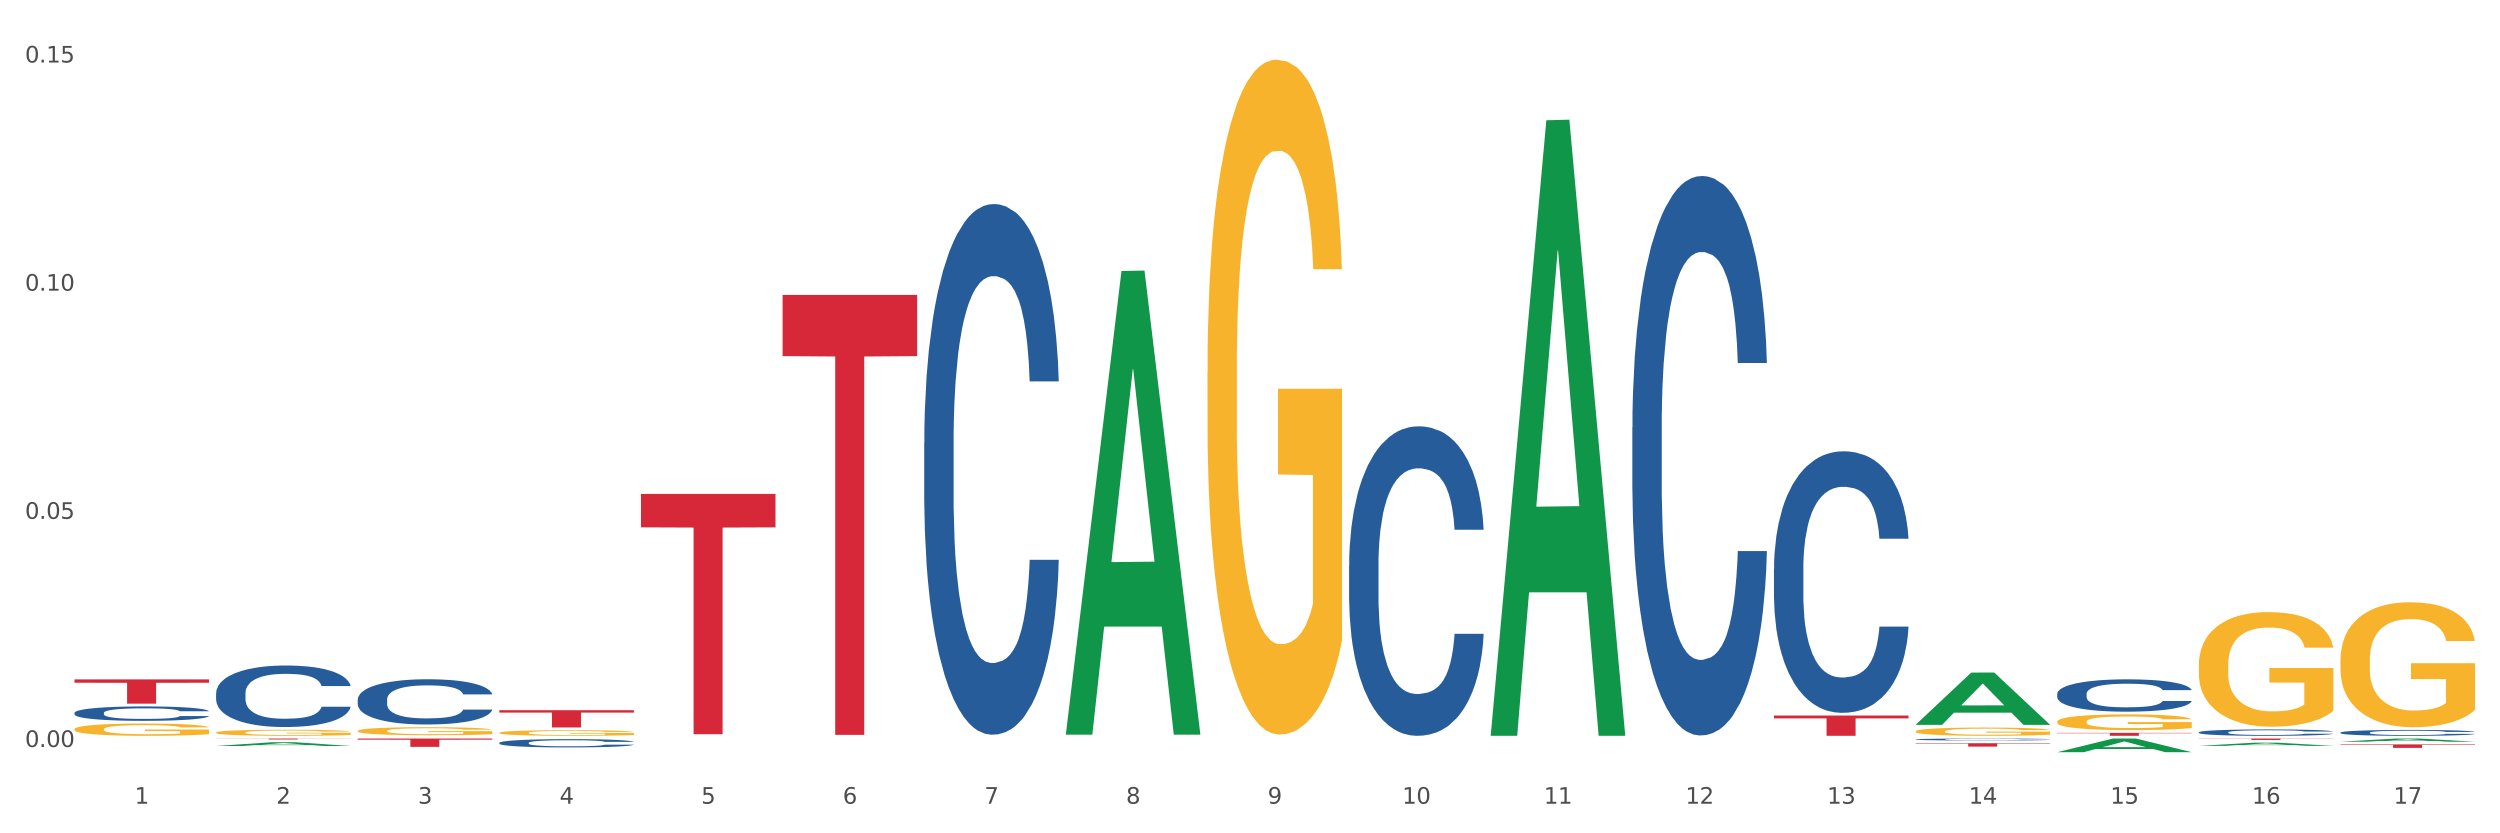 <?xml version="1.0" encoding="utf-8" standalone="no"?>
<!DOCTYPE svg PUBLIC "-//W3C//DTD SVG 1.1//EN"
  "http://www.w3.org/Graphics/SVG/1.1/DTD/svg11.dtd">
<svg xmlns:xlink="http://www.w3.org/1999/xlink" width="1080pt" height="360pt" viewBox="0 0 1080 360" xmlns="http://www.w3.org/2000/svg" version="1.1">
 <rect x="0" y="0" width="1080" height="360" fill="#333333" stroke="none"/>
 <defs>
  <style type="text/css">*{stroke-linejoin: round; stroke-linecap: butt}</style>
 </defs>
 <g id="figure_1">
  <g id="patch_1">
   <path d="M 0 360 
L 1080 360 
L 1080 0 
L 0 0 
z
" style="fill: #ffffff; stroke: #ffffff; stroke-linejoin: miter"/>
  </g>
  <g id="axes_1">
   <g id="matplotlib.axis_1">
    <g id="xtick_1">
     <g id="text_1">
      <!-- 1 -->
      <g style="fill: #4d4d4d" transform="translate(58.182 347.204) scale(0.096 -0.096)">
       <defs>
        <path id="DejaVuSans-31" d="M 794 531 
L 1825 531 
L 1825 4091 
L 703 3866 
L 703 4441 
L 1819 4666 
L 2450 4666 
L 2450 531 
L 3481 531 
L 3481 0 
L 794 0 
L 794 531 
z
" transform="scale(0.016)"/>
       </defs>
       <use xlink:href="#DejaVuSans-31"/>
      </g>
     </g>
    </g>
    <g id="xtick_2">
     <g id="text_2">
      <!-- 2 -->
      <g style="fill: #4d4d4d" transform="translate(119.364 347.204) scale(0.096 -0.096)">
       <defs>
        <path id="DejaVuSans-32" d="M 1228 531 
L 3431 531 
L 3431 0 
L 469 0 
L 469 531 
Q 828 903 1448 1529 
Q 2069 2156 2228 2338 
Q 2531 2678 2651 2914 
Q 2772 3150 2772 3378 
Q 2772 3750 2511 3984 
Q 2250 4219 1831 4219 
Q 1534 4219 1204 4116 
Q 875 4013 500 3803 
L 500 4441 
Q 881 4594 1212 4672 
Q 1544 4750 1819 4750 
Q 2544 4750 2975 4387 
Q 3406 4025 3406 3419 
Q 3406 3131 3298 2873 
Q 3191 2616 2906 2266 
Q 2828 2175 2409 1742 
Q 1991 1309 1228 531 
z
" transform="scale(0.016)"/>
       </defs>
       <use xlink:href="#DejaVuSans-32"/>
      </g>
     </g>
    </g>
    <g id="xtick_3">
     <g id="text_3">
      <!-- 3 -->
      <g style="fill: #4d4d4d" transform="translate(180.545 347.204) scale(0.096 -0.096)">
       <defs>
        <path id="DejaVuSans-33" d="M 2597 2516 
Q 3050 2419 3304 2112 
Q 3559 1806 3559 1356 
Q 3559 666 3084 287 
Q 2609 -91 1734 -91 
Q 1441 -91 1130 -33 
Q 819 25 488 141 
L 488 750 
Q 750 597 1062 519 
Q 1375 441 1716 441 
Q 2309 441 2620 675 
Q 2931 909 2931 1356 
Q 2931 1769 2642 2001 
Q 2353 2234 1838 2234 
L 1294 2234 
L 1294 2753 
L 1863 2753 
Q 2328 2753 2575 2939 
Q 2822 3125 2822 3475 
Q 2822 3834 2567 4026 
Q 2313 4219 1838 4219 
Q 1578 4219 1281 4162 
Q 984 4106 628 3988 
L 628 4550 
Q 988 4650 1302 4700 
Q 1616 4750 1894 4750 
Q 2613 4750 3031 4423 
Q 3450 4097 3450 3541 
Q 3450 3153 3228 2886 
Q 3006 2619 2597 2516 
z
" transform="scale(0.016)"/>
       </defs>
       <use xlink:href="#DejaVuSans-33"/>
      </g>
     </g>
    </g>
    <g id="xtick_4">
     <g id="text_4">
      <!-- 4 -->
      <g style="fill: #4d4d4d" transform="translate(241.726 347.204) scale(0.096 -0.096)">
       <defs>
        <path id="DejaVuSans-34" d="M 2419 4116 
L 825 1625 
L 2419 1625 
L 2419 4116 
z
M 2253 4666 
L 3047 4666 
L 3047 1625 
L 3713 1625 
L 3713 1100 
L 3047 1100 
L 3047 0 
L 2419 0 
L 2419 1100 
L 313 1100 
L 313 1709 
L 2253 4666 
z
" transform="scale(0.016)"/>
       </defs>
       <use xlink:href="#DejaVuSans-34"/>
      </g>
     </g>
    </g>
    <g id="xtick_5">
     <g id="text_5">
      <!-- 5 -->
      <g style="fill: #4d4d4d" transform="translate(302.908 347.204) scale(0.096 -0.096)">
       <defs>
        <path id="DejaVuSans-35" d="M 691 4666 
L 3169 4666 
L 3169 4134 
L 1269 4134 
L 1269 2991 
Q 1406 3038 1543 3061 
Q 1681 3084 1819 3084 
Q 2600 3084 3056 2656 
Q 3513 2228 3513 1497 
Q 3513 744 3044 326 
Q 2575 -91 1722 -91 
Q 1428 -91 1123 -41 
Q 819 9 494 109 
L 494 744 
Q 775 591 1075 516 
Q 1375 441 1709 441 
Q 2250 441 2565 725 
Q 2881 1009 2881 1497 
Q 2881 1984 2565 2268 
Q 2250 2553 1709 2553 
Q 1456 2553 1204 2497 
Q 953 2441 691 2322 
L 691 4666 
z
" transform="scale(0.016)"/>
       </defs>
       <use xlink:href="#DejaVuSans-35"/>
      </g>
     </g>
    </g>
    <g id="xtick_6">
     <g id="text_6">
      <!-- 6 -->
      <g style="fill: #4d4d4d" transform="translate(364.089 347.204) scale(0.096 -0.096)">
       <defs>
        <path id="DejaVuSans-36" d="M 2113 2584 
Q 1688 2584 1439 2293 
Q 1191 2003 1191 1497 
Q 1191 994 1439 701 
Q 1688 409 2113 409 
Q 2538 409 2786 701 
Q 3034 994 3034 1497 
Q 3034 2003 2786 2293 
Q 2538 2584 2113 2584 
z
M 3366 4563 
L 3366 3988 
Q 3128 4100 2886 4159 
Q 2644 4219 2406 4219 
Q 1781 4219 1451 3797 
Q 1122 3375 1075 2522 
Q 1259 2794 1537 2939 
Q 1816 3084 2150 3084 
Q 2853 3084 3261 2657 
Q 3669 2231 3669 1497 
Q 3669 778 3244 343 
Q 2819 -91 2113 -91 
Q 1303 -91 875 529 
Q 447 1150 447 2328 
Q 447 3434 972 4092 
Q 1497 4750 2381 4750 
Q 2619 4750 2861 4703 
Q 3103 4656 3366 4563 
z
" transform="scale(0.016)"/>
       </defs>
       <use xlink:href="#DejaVuSans-36"/>
      </g>
     </g>
    </g>
    <g id="xtick_7">
     <g id="text_7">
      <!-- 7 -->
      <g style="fill: #4d4d4d" transform="translate(425.271 347.204) scale(0.096 -0.096)">
       <defs>
        <path id="DejaVuSans-37" d="M 525 4666 
L 3525 4666 
L 3525 4397 
L 1831 0 
L 1172 0 
L 2766 4134 
L 525 4134 
L 525 4666 
z
" transform="scale(0.016)"/>
       </defs>
       <use xlink:href="#DejaVuSans-37"/>
      </g>
     </g>
    </g>
    <g id="xtick_8">
     <g id="text_8">
      <!-- 8 -->
      <g style="fill: #4d4d4d" transform="translate(486.452 347.204) scale(0.096 -0.096)">
       <defs>
        <path id="DejaVuSans-38" d="M 2034 2216 
Q 1584 2216 1326 1975 
Q 1069 1734 1069 1313 
Q 1069 891 1326 650 
Q 1584 409 2034 409 
Q 2484 409 2743 651 
Q 3003 894 3003 1313 
Q 3003 1734 2745 1975 
Q 2488 2216 2034 2216 
z
M 1403 2484 
Q 997 2584 770 2862 
Q 544 3141 544 3541 
Q 544 4100 942 4425 
Q 1341 4750 2034 4750 
Q 2731 4750 3128 4425 
Q 3525 4100 3525 3541 
Q 3525 3141 3298 2862 
Q 3072 2584 2669 2484 
Q 3125 2378 3379 2068 
Q 3634 1759 3634 1313 
Q 3634 634 3220 271 
Q 2806 -91 2034 -91 
Q 1263 -91 848 271 
Q 434 634 434 1313 
Q 434 1759 690 2068 
Q 947 2378 1403 2484 
z
M 1172 3481 
Q 1172 3119 1398 2916 
Q 1625 2713 2034 2713 
Q 2441 2713 2670 2916 
Q 2900 3119 2900 3481 
Q 2900 3844 2670 4047 
Q 2441 4250 2034 4250 
Q 1625 4250 1398 4047 
Q 1172 3844 1172 3481 
z
" transform="scale(0.016)"/>
       </defs>
       <use xlink:href="#DejaVuSans-38"/>
      </g>
     </g>
    </g>
    <g id="xtick_9">
     <g id="text_9">
      <!-- 9 -->
      <g style="fill: #4d4d4d" transform="translate(547.634 347.204) scale(0.096 -0.096)">
       <defs>
        <path id="DejaVuSans-39" d="M 703 97 
L 703 672 
Q 941 559 1184 500 
Q 1428 441 1663 441 
Q 2288 441 2617 861 
Q 2947 1281 2994 2138 
Q 2813 1869 2534 1725 
Q 2256 1581 1919 1581 
Q 1219 1581 811 2004 
Q 403 2428 403 3163 
Q 403 3881 828 4315 
Q 1253 4750 1959 4750 
Q 2769 4750 3195 4129 
Q 3622 3509 3622 2328 
Q 3622 1225 3098 567 
Q 2575 -91 1691 -91 
Q 1453 -91 1209 -44 
Q 966 3 703 97 
z
M 1959 2075 
Q 2384 2075 2632 2365 
Q 2881 2656 2881 3163 
Q 2881 3666 2632 3958 
Q 2384 4250 1959 4250 
Q 1534 4250 1286 3958 
Q 1038 3666 1038 3163 
Q 1038 2656 1286 2365 
Q 1534 2075 1959 2075 
z
" transform="scale(0.016)"/>
       </defs>
       <use xlink:href="#DejaVuSans-39"/>
      </g>
     </g>
    </g>
    <g id="xtick_10">
     <g id="text_10">
      <!-- 10 -->
      <g style="fill: #4d4d4d" transform="translate(605.761 347.204) scale(0.096 -0.096)">
       <defs>
        <path id="DejaVuSans-30" d="M 2034 4250 
Q 1547 4250 1301 3770 
Q 1056 3291 1056 2328 
Q 1056 1369 1301 889 
Q 1547 409 2034 409 
Q 2525 409 2770 889 
Q 3016 1369 3016 2328 
Q 3016 3291 2770 3770 
Q 2525 4250 2034 4250 
z
M 2034 4750 
Q 2819 4750 3233 4129 
Q 3647 3509 3647 2328 
Q 3647 1150 3233 529 
Q 2819 -91 2034 -91 
Q 1250 -91 836 529 
Q 422 1150 422 2328 
Q 422 3509 836 4129 
Q 1250 4750 2034 4750 
z
" transform="scale(0.016)"/>
       </defs>
       <use xlink:href="#DejaVuSans-31"/>
       <use xlink:href="#DejaVuSans-30" transform="translate(63.623 0)"/>
      </g>
     </g>
    </g>
    <g id="xtick_11">
     <g id="text_11">
      <!-- 11 -->
      <g style="fill: #4d4d4d" transform="translate(666.942 347.204) scale(0.096 -0.096)">
       <use xlink:href="#DejaVuSans-31"/>
       <use xlink:href="#DejaVuSans-31" transform="translate(63.623 0)"/>
      </g>
     </g>
    </g>
    <g id="xtick_12">
     <g id="text_12">
      <!-- 12 -->
      <g style="fill: #4d4d4d" transform="translate(728.124 347.204) scale(0.096 -0.096)">
       <use xlink:href="#DejaVuSans-31"/>
       <use xlink:href="#DejaVuSans-32" transform="translate(63.623 0)"/>
      </g>
     </g>
    </g>
    <g id="xtick_13">
     <g id="text_13">
      <!-- 13 -->
      <g style="fill: #4d4d4d" transform="translate(789.305 347.204) scale(0.096 -0.096)">
       <use xlink:href="#DejaVuSans-31"/>
       <use xlink:href="#DejaVuSans-33" transform="translate(63.623 0)"/>
      </g>
     </g>
    </g>
    <g id="xtick_14">
     <g id="text_14">
      <!-- 14 -->
      <g style="fill: #4d4d4d" transform="translate(850.487 347.204) scale(0.096 -0.096)">
       <use xlink:href="#DejaVuSans-31"/>
       <use xlink:href="#DejaVuSans-34" transform="translate(63.623 0)"/>
      </g>
     </g>
    </g>
    <g id="xtick_15">
     <g id="text_15">
      <!-- 15 -->
      <g style="fill: #4d4d4d" transform="translate(911.668 347.204) scale(0.096 -0.096)">
       <use xlink:href="#DejaVuSans-31"/>
       <use xlink:href="#DejaVuSans-35" transform="translate(63.623 0)"/>
      </g>
     </g>
    </g>
    <g id="xtick_16">
     <g id="text_16">
      <!-- 16 -->
      <g style="fill: #4d4d4d" transform="translate(972.849 347.204) scale(0.096 -0.096)">
       <use xlink:href="#DejaVuSans-31"/>
       <use xlink:href="#DejaVuSans-36" transform="translate(63.623 0)"/>
      </g>
     </g>
    </g>
    <g id="xtick_17">
     <g id="text_17">
      <!-- 17 -->
      <g style="fill: #4d4d4d" transform="translate(1034.031 347.204) scale(0.096 -0.096)">
       <use xlink:href="#DejaVuSans-31"/>
       <use xlink:href="#DejaVuSans-37" transform="translate(63.623 0)"/>
      </g>
     </g>
    </g>
    <g id="xtick_18"/>
    <g id="xtick_19"/>
    <g id="xtick_20"/>
    <g id="xtick_21"/>
    <g id="xtick_22"/>
    <g id="xtick_23"/>
    <g id="xtick_24"/>
    <g id="xtick_25"/>
    <g id="xtick_26"/>
    <g id="xtick_27"/>
    <g id="xtick_28"/>
    <g id="xtick_29"/>
    <g id="xtick_30"/>
    <g id="xtick_31"/>
    <g id="xtick_32"/>
    <g id="xtick_33"/>
   </g>
   <g id="matplotlib.axis_2">
    <g id="ytick_1">
     <g id="text_18">
      <!-- 0.00 -->
      <g style="fill: #4d4d4d" transform="translate(10.8 322.696) scale(0.096 -0.096)">
       <defs>
        <path id="DejaVuSans-2e" d="M 684 794 
L 1344 794 
L 1344 0 
L 684 0 
L 684 794 
z
" transform="scale(0.016)"/>
       </defs>
       <use xlink:href="#DejaVuSans-30"/>
       <use xlink:href="#DejaVuSans-2e" transform="translate(63.623 0)"/>
       <use xlink:href="#DejaVuSans-30" transform="translate(95.41 0)"/>
       <use xlink:href="#DejaVuSans-30" transform="translate(159.033 0)"/>
      </g>
     </g>
    </g>
    <g id="ytick_2">
     <g id="text_19">
      <!-- 0.05 -->
      <g style="fill: #4d4d4d" transform="translate(10.8 224.135) scale(0.096 -0.096)">
       <use xlink:href="#DejaVuSans-30"/>
       <use xlink:href="#DejaVuSans-2e" transform="translate(63.623 0)"/>
       <use xlink:href="#DejaVuSans-30" transform="translate(95.41 0)"/>
       <use xlink:href="#DejaVuSans-35" transform="translate(159.033 0)"/>
      </g>
     </g>
    </g>
    <g id="ytick_3">
     <g id="text_20">
      <!-- 0.10 -->
      <g style="fill: #4d4d4d" transform="translate(10.8 125.573) scale(0.096 -0.096)">
       <use xlink:href="#DejaVuSans-30"/>
       <use xlink:href="#DejaVuSans-2e" transform="translate(63.623 0)"/>
       <use xlink:href="#DejaVuSans-31" transform="translate(95.41 0)"/>
       <use xlink:href="#DejaVuSans-30" transform="translate(159.033 0)"/>
      </g>
     </g>
    </g>
    <g id="ytick_4">
     <g id="text_21">
      <!-- 0.15 -->
      <g style="fill: #4d4d4d" transform="translate(10.8 27.011) scale(0.096 -0.096)">
       <use xlink:href="#DejaVuSans-30"/>
       <use xlink:href="#DejaVuSans-2e" transform="translate(63.623 0)"/>
       <use xlink:href="#DejaVuSans-31" transform="translate(95.41 0)"/>
       <use xlink:href="#DejaVuSans-35" transform="translate(159.033 0)"/>
      </g>
     </g>
    </g>
    <g id="ytick_5"/>
    <g id="ytick_6"/>
    <g id="ytick_7"/>
   </g>
   <g id="PolyCollection_1">
    <path d="M 93.356 322.266 
L 93.416 322.265 
L 117.384 320.635 
L 127.331 320.633 
L 151.479 322.269 
L 139.974 322.269 
L 134.761 321.888 
L 110.014 321.888 
L 109.834 321.894 
L 104.801 322.269 
L 93.356 322.269 
L 93.356 322.266 
L 113.13 321.661 
L 131.645 321.659 
L 122.478 320.982 
L 122.358 320.979 
L 122.238 320.983 
L 113.07 321.659 
L 113.13 321.661 
L 93.356 322.266 
z
" clip-path="url(#pa7182a8d3b)" style="fill: #109648"/>
    <path d="M 460.445 317 
L 460.505 316.812 
L 484.473 117.071 
L 494.42 116.883 
L 518.567 317.377 
L 507.063 317.377 
L 501.85 270.689 
L 477.103 270.689 
L 476.923 271.442 
L 471.89 317.377 
L 460.445 317.377 
L 460.445 317 
L 480.218 242.827 
L 498.734 242.638 
L 489.566 159.617 
L 489.446 159.24 
L 489.326 159.805 
L 480.159 242.638 
L 480.218 242.827 
L 460.445 317 
z
" clip-path="url(#pa7182a8d3b)" style="fill: #109648"/>
    <path d="M 643.989 317.358 
L 644.049 317.108 
L 668.017 51.95 
L 677.964 51.7 
L 702.112 317.858 
L 690.607 317.858 
L 685.394 255.879 
L 660.647 255.879 
L 660.467 256.879 
L 655.434 317.858 
L 643.989 317.858 
L 643.989 317.358 
L 663.763 218.892 
L 682.278 218.642 
L 673.11 108.43 
L 672.99 107.93 
L 672.871 108.68 
L 663.703 218.642 
L 663.763 218.892 
L 643.989 317.358 
z
" clip-path="url(#pa7182a8d3b)" style="fill: #109648"/>
    <path d="M 827.533 313.09 
L 827.593 313.069 
L 851.561 290.556 
L 861.508 290.535 
L 885.656 313.133 
L 874.151 313.133 
L 868.938 307.871 
L 844.191 307.871 
L 844.011 307.955 
L 838.978 313.133 
L 827.533 313.133 
L 827.533 313.09 
L 847.307 304.73 
L 865.822 304.709 
L 856.654 295.352 
L 856.535 295.309 
L 856.415 295.373 
L 847.247 304.709 
L 847.307 304.73 
L 827.533 313.09 
z
" clip-path="url(#pa7182a8d3b)" style="fill: #109648"/>
    <path d="M 888.715 324.938 
L 888.775 324.933 
L 912.743 319.055 
L 922.689 319.049 
L 946.837 324.95 
L 935.333 324.95 
L 930.12 323.575 
L 905.373 323.575 
L 905.193 323.598 
L 900.16 324.95 
L 888.715 324.95 
L 888.715 324.938 
L 908.488 322.756 
L 927.004 322.75 
L 917.836 320.307 
L 917.716 320.296 
L 917.596 320.312 
L 908.428 322.75 
L 908.488 322.756 
L 888.715 324.938 
z
" clip-path="url(#pa7182a8d3b)" style="fill: #109648"/>
    <path d="M 949.896 322.202 
L 949.956 322.201 
L 973.924 320.834 
L 983.871 320.832 
L 1008.019 322.205 
L 996.514 322.205 
L 991.301 321.885 
L 966.554 321.885 
L 966.374 321.89 
L 961.341 322.205 
L 949.896 322.205 
L 949.896 322.202 
L 969.67 321.694 
L 988.185 321.693 
L 979.017 321.125 
L 978.897 321.122 
L 978.778 321.126 
L 969.61 321.693 
L 969.67 321.694 
L 949.896 322.202 
z
" clip-path="url(#pa7182a8d3b)" style="fill: #109648"/>
    <path d="M 1011.078 320.417 
L 1011.138 320.416 
L 1035.106 319.05 
L 1045.052 319.049 
L 1069.2 320.42 
L 1057.695 320.42 
L 1052.482 320.101 
L 1027.735 320.101 
L 1027.556 320.106 
L 1022.522 320.42 
L 1011.078 320.42 
L 1011.078 320.417 
L 1030.851 319.91 
L 1049.366 319.909 
L 1040.199 319.341 
L 1040.079 319.339 
L 1039.959 319.342 
L 1030.791 319.909 
L 1030.851 319.91 
L 1011.078 320.417 
z
" clip-path="url(#pa7182a8d3b)" style="fill: #109648"/>
    <path d="M 93.356 299.442 
L 93.425 299.418 
L 93.425 298.738 
L 93.631 297.816 
L 94.387 296.117 
L 95.349 294.83 
L 96.998 293.326 
L 97.891 292.695 
L 99.059 291.991 
L 101.463 290.85 
L 104.211 289.879 
L 106.135 289.345 
L 107.578 289.005 
L 110.807 288.399 
L 112.662 288.132 
L 114.585 287.913 
L 116.234 287.768 
L 118.982 287.598 
L 121.181 287.525 
L 123.723 287.501 
L 125.853 287.525 
L 128.67 287.622 
L 132.792 287.913 
L 134.372 288.083 
L 136.502 288.374 
L 138.7 288.763 
L 140.486 289.151 
L 142.547 289.709 
L 144.677 290.437 
L 146.738 291.36 
L 148.181 292.209 
L 149.349 293.107 
L 150.38 294.199 
L 151.135 295.389 
L 151.479 296.384 
L 138.906 296.384 
L 138.563 295.486 
L 137.876 294.515 
L 137.189 293.86 
L 136.433 293.326 
L 135.265 292.719 
L 134.234 292.331 
L 132.517 291.869 
L 130.937 291.578 
L 129.631 291.408 
L 128.051 291.263 
L 124.685 291.117 
L 122.28 291.117 
L 120.769 291.166 
L 118.914 291.287 
L 117.334 291.457 
L 115.479 291.748 
L 114.036 292.064 
L 112.593 292.476 
L 111.769 292.767 
L 110.532 293.301 
L 109.708 293.738 
L 108.608 294.491 
L 107.99 295.025 
L 106.891 296.408 
L 106.41 297.427 
L 106.204 298.131 
L 106.066 298.908 
L 106.066 302.694 
L 106.479 304.393 
L 106.822 305.121 
L 107.372 305.946 
L 108.402 307.014 
L 109.914 308.058 
L 111.494 308.81 
L 112.799 309.272 
L 114.036 309.611 
L 115.273 309.878 
L 116.784 310.121 
L 118.021 310.267 
L 119.876 310.412 
L 122.074 310.485 
L 123.792 310.485 
L 127.295 310.364 
L 128.876 310.242 
L 130.387 310.072 
L 132.036 309.805 
L 133.341 309.514 
L 134.097 309.296 
L 135.334 308.835 
L 136.296 308.349 
L 137.12 307.791 
L 137.67 307.306 
L 138.288 306.577 
L 138.769 305.752 
L 138.906 305.315 
L 151.479 305.315 
L 151.204 306.189 
L 150.723 307.039 
L 149.761 308.179 
L 149.005 308.835 
L 147.838 309.636 
L 146.601 310.315 
L 144.883 311.068 
L 143.303 311.626 
L 141.654 312.111 
L 139.868 312.548 
L 136.639 313.155 
L 135.471 313.325 
L 132.998 313.616 
L 131.074 313.786 
L 128.257 313.956 
L 125.372 314.053 
L 122.349 314.077 
L 119.669 314.029 
L 116.715 313.883 
L 114.86 313.737 
L 112.799 313.519 
L 110.395 313.179 
L 108.127 312.767 
L 105.998 312.281 
L 104.005 311.723 
L 102.15 311.092 
L 99.746 310.048 
L 97.959 309.029 
L 96.654 308.082 
L 95.761 307.281 
L 94.868 306.262 
L 94.387 305.558 
L 93.631 303.859 
L 93.356 302.282 
L 93.356 299.442 
z
" clip-path="url(#pa7182a8d3b)" style="fill: #255c99"/>
    <path d="M 32.175 307.971 
L 32.244 307.965 
L 32.244 307.806 
L 32.45 307.589 
L 33.206 307.191 
L 34.167 306.889 
L 35.816 306.536 
L 36.709 306.388 
L 37.877 306.223 
L 40.282 305.956 
L 43.03 305.728 
L 44.954 305.603 
L 46.396 305.523 
L 49.625 305.381 
L 51.48 305.318 
L 53.404 305.267 
L 55.053 305.233 
L 57.801 305.193 
L 60 305.176 
L 62.542 305.17 
L 64.671 305.176 
L 67.488 305.199 
L 71.61 305.267 
L 73.19 305.307 
L 75.32 305.375 
L 77.519 305.466 
L 79.305 305.557 
L 81.366 305.688 
L 83.496 305.859 
L 85.557 306.075 
L 87 306.275 
L 88.168 306.485 
L 89.198 306.741 
L 89.954 307.02 
L 90.297 307.254 
L 77.725 307.254 
L 77.381 307.043 
L 76.694 306.815 
L 76.007 306.662 
L 75.251 306.536 
L 74.084 306.394 
L 73.053 306.303 
L 71.335 306.195 
L 69.755 306.127 
L 68.45 306.087 
L 66.87 306.053 
L 63.503 306.018 
L 61.099 306.018 
L 59.587 306.03 
L 57.732 306.058 
L 56.152 306.098 
L 54.297 306.166 
L 52.854 306.24 
L 51.412 306.337 
L 50.587 306.406 
L 49.351 306.531 
L 48.526 306.633 
L 47.427 306.81 
L 46.809 306.935 
L 45.709 307.259 
L 45.228 307.498 
L 45.022 307.663 
L 44.885 307.846 
L 44.885 308.733 
L 45.297 309.132 
L 45.641 309.303 
L 46.19 309.496 
L 47.221 309.747 
L 48.732 309.991 
L 50.312 310.168 
L 51.618 310.276 
L 52.854 310.356 
L 54.091 310.418 
L 55.603 310.475 
L 56.839 310.509 
L 58.694 310.543 
L 60.893 310.561 
L 62.61 310.561 
L 66.114 310.532 
L 67.694 310.504 
L 69.206 310.464 
L 70.855 310.401 
L 72.16 310.333 
L 72.916 310.282 
L 74.152 310.174 
L 75.114 310.06 
L 75.939 309.929 
L 76.488 309.815 
L 77.106 309.644 
L 77.587 309.451 
L 77.725 309.348 
L 90.297 309.348 
L 90.023 309.553 
L 89.542 309.752 
L 88.58 310.02 
L 87.824 310.174 
L 86.656 310.361 
L 85.419 310.521 
L 83.702 310.697 
L 82.122 310.828 
L 80.473 310.942 
L 78.687 311.044 
L 75.458 311.187 
L 74.29 311.226 
L 71.816 311.295 
L 69.893 311.335 
L 67.076 311.374 
L 64.19 311.397 
L 61.167 311.403 
L 58.488 311.392 
L 55.534 311.357 
L 53.679 311.323 
L 51.618 311.272 
L 49.213 311.192 
L 46.946 311.096 
L 44.816 310.982 
L 42.824 310.851 
L 40.969 310.703 
L 38.564 310.458 
L 36.778 310.219 
L 35.473 309.997 
L 34.58 309.809 
L 33.686 309.57 
L 33.206 309.405 
L 32.45 309.007 
L 32.175 308.637 
L 32.175 307.971 
z
" clip-path="url(#pa7182a8d3b)" style="fill: #255c99"/>
    <path d="M 827.533 319.43 
L 827.602 319.429 
L 827.602 319.408 
L 827.808 319.378 
L 828.564 319.324 
L 829.526 319.283 
L 831.175 319.235 
L 832.068 319.215 
L 833.236 319.192 
L 835.64 319.156 
L 838.388 319.125 
L 840.312 319.108 
L 841.755 319.097 
L 844.984 319.078 
L 846.839 319.069 
L 848.762 319.062 
L 850.411 319.058 
L 853.159 319.052 
L 855.358 319.05 
L 857.9 319.049 
L 860.03 319.05 
L 862.847 319.053 
L 866.969 319.062 
L 868.549 319.068 
L 870.679 319.077 
L 872.877 319.089 
L 874.663 319.102 
L 876.724 319.12 
L 878.854 319.143 
L 880.915 319.172 
L 882.358 319.199 
L 883.526 319.228 
L 884.557 319.263 
L 885.312 319.301 
L 885.656 319.332 
L 873.083 319.332 
L 872.74 319.304 
L 872.053 319.273 
L 871.366 319.252 
L 870.61 319.235 
L 869.442 319.216 
L 868.411 319.203 
L 866.694 319.188 
L 865.114 319.179 
L 863.808 319.174 
L 862.228 319.169 
L 858.862 319.164 
L 856.457 319.164 
L 854.946 319.166 
L 853.091 319.17 
L 851.511 319.175 
L 849.656 319.185 
L 848.213 319.195 
L 846.77 319.208 
L 845.946 319.217 
L 844.709 319.234 
L 843.885 319.248 
L 842.785 319.272 
L 842.167 319.289 
L 841.068 319.333 
L 840.587 319.366 
L 840.381 319.388 
L 840.243 319.413 
L 840.243 319.534 
L 840.656 319.588 
L 840.999 319.611 
L 841.549 319.638 
L 842.579 319.672 
L 844.091 319.705 
L 845.671 319.729 
L 846.976 319.744 
L 848.213 319.755 
L 849.45 319.763 
L 850.961 319.771 
L 852.198 319.775 
L 854.053 319.78 
L 856.251 319.782 
L 857.969 319.782 
L 861.472 319.779 
L 863.053 319.775 
L 864.564 319.769 
L 866.213 319.761 
L 867.518 319.751 
L 868.274 319.744 
L 869.511 319.73 
L 870.472 319.714 
L 871.297 319.696 
L 871.847 319.681 
L 872.465 319.658 
L 872.946 319.631 
L 873.083 319.617 
L 885.656 319.617 
L 885.381 319.645 
L 884.9 319.672 
L 883.938 319.709 
L 883.182 319.73 
L 882.015 319.755 
L 880.778 319.777 
L 879.06 319.801 
L 877.48 319.819 
L 875.831 319.834 
L 874.045 319.848 
L 870.816 319.868 
L 869.648 319.873 
L 867.175 319.882 
L 865.251 319.888 
L 862.434 319.893 
L 859.549 319.896 
L 856.526 319.897 
L 853.846 319.895 
L 850.892 319.891 
L 849.037 319.886 
L 846.976 319.879 
L 844.572 319.868 
L 842.304 319.855 
L 840.175 319.84 
L 838.182 319.822 
L 836.327 319.802 
L 833.923 319.768 
L 832.136 319.736 
L 830.831 319.706 
L 829.938 319.68 
L 829.045 319.648 
L 828.564 319.625 
L 827.808 319.571 
L 827.533 319.521 
L 827.533 319.43 
z
" clip-path="url(#pa7182a8d3b)" style="fill: #255c99"/>
    <path d="M 766.352 245.728 
L 766.421 245.624 
L 766.421 242.735 
L 766.627 238.814 
L 767.383 231.591 
L 768.344 226.122 
L 769.993 219.724 
L 770.886 217.041 
L 772.054 214.049 
L 774.459 209.199 
L 777.207 205.071 
L 779.131 202.801 
L 780.573 201.357 
L 783.802 198.777 
L 785.657 197.642 
L 787.581 196.713 
L 789.23 196.094 
L 791.978 195.372 
L 794.177 195.062 
L 796.719 194.959 
L 798.848 195.062 
L 801.665 195.475 
L 805.787 196.713 
L 807.367 197.435 
L 809.497 198.674 
L 811.696 200.325 
L 813.482 201.976 
L 815.543 204.349 
L 817.673 207.445 
L 819.734 211.366 
L 821.177 214.977 
L 822.345 218.795 
L 823.375 223.439 
L 824.131 228.495 
L 824.474 232.726 
L 811.902 232.726 
L 811.558 228.908 
L 810.871 224.78 
L 810.184 221.994 
L 809.428 219.724 
L 808.261 217.144 
L 807.23 215.493 
L 805.512 213.533 
L 803.932 212.295 
L 802.627 211.572 
L 801.047 210.953 
L 797.68 210.334 
L 795.276 210.334 
L 793.764 210.54 
L 791.909 211.056 
L 790.329 211.779 
L 788.474 213.017 
L 787.031 214.358 
L 785.589 216.112 
L 784.764 217.351 
L 783.528 219.621 
L 782.703 221.478 
L 781.604 224.677 
L 780.986 226.947 
L 779.886 232.829 
L 779.405 237.163 
L 779.199 240.155 
L 779.062 243.457 
L 779.062 259.555 
L 779.474 266.778 
L 779.818 269.874 
L 780.367 273.382 
L 781.398 277.922 
L 782.909 282.359 
L 784.489 285.558 
L 785.795 287.519 
L 787.031 288.963 
L 788.268 290.098 
L 789.78 291.13 
L 791.016 291.749 
L 792.871 292.369 
L 795.07 292.678 
L 796.787 292.678 
L 800.291 292.162 
L 801.871 291.646 
L 803.383 290.924 
L 805.032 289.789 
L 806.337 288.551 
L 807.093 287.622 
L 808.329 285.661 
L 809.291 283.598 
L 810.116 281.224 
L 810.665 279.161 
L 811.283 276.065 
L 811.764 272.556 
L 811.902 270.699 
L 824.474 270.699 
L 824.2 274.414 
L 823.719 278.025 
L 822.757 282.875 
L 822.001 285.661 
L 820.833 289.067 
L 819.596 291.956 
L 817.879 295.155 
L 816.299 297.528 
L 814.65 299.592 
L 812.864 301.449 
L 809.635 304.029 
L 808.467 304.751 
L 805.993 305.989 
L 804.07 306.712 
L 801.253 307.434 
L 798.367 307.847 
L 795.344 307.95 
L 792.665 307.744 
L 789.711 307.125 
L 787.856 306.505 
L 785.795 305.577 
L 783.39 304.132 
L 781.123 302.378 
L 778.993 300.314 
L 777.001 297.941 
L 775.146 295.258 
L 772.741 290.821 
L 770.955 286.487 
L 769.65 282.463 
L 768.757 279.057 
L 767.863 274.723 
L 767.383 271.731 
L 766.627 264.508 
L 766.352 257.801 
L 766.352 245.728 
z
" clip-path="url(#pa7182a8d3b)" style="fill: #255c99"/>
    <path d="M 705.171 184.63 
L 705.239 184.41 
L 705.239 178.229 
L 705.445 169.841 
L 706.201 154.389 
L 707.163 142.69 
L 708.812 129.004 
L 709.705 123.264 
L 710.873 116.863 
L 713.277 106.488 
L 716.026 97.658 
L 717.949 92.802 
L 719.392 89.712 
L 722.621 84.193 
L 724.476 81.765 
L 726.4 79.778 
L 728.049 78.454 
L 730.797 76.909 
L 732.995 76.247 
L 735.537 76.026 
L 737.667 76.247 
L 740.484 77.129 
L 744.606 79.778 
L 746.186 81.324 
L 748.316 83.972 
L 750.514 87.504 
L 752.301 91.036 
L 754.362 96.113 
L 756.491 102.735 
L 758.552 111.124 
L 759.995 118.85 
L 761.163 127.017 
L 762.194 136.95 
L 762.949 147.767 
L 763.293 156.817 
L 750.72 156.817 
L 750.377 148.65 
L 749.69 139.82 
L 749.003 133.86 
L 748.247 129.004 
L 747.079 123.485 
L 746.049 119.953 
L 744.331 115.759 
L 742.751 113.11 
L 741.446 111.565 
L 739.865 110.241 
L 736.499 108.916 
L 734.094 108.916 
L 732.583 109.358 
L 730.728 110.461 
L 729.148 112.007 
L 727.293 114.655 
L 725.85 117.525 
L 724.407 121.278 
L 723.583 123.927 
L 722.346 128.783 
L 721.522 132.756 
L 720.423 139.599 
L 719.804 144.455 
L 718.705 157.038 
L 718.224 166.309 
L 718.018 172.71 
L 717.881 179.774 
L 717.881 214.21 
L 718.293 229.662 
L 718.636 236.284 
L 719.186 243.789 
L 720.216 253.502 
L 721.728 262.993 
L 723.308 269.836 
L 724.613 274.03 
L 725.85 277.121 
L 727.087 279.549 
L 728.598 281.756 
L 729.835 283.081 
L 731.69 284.405 
L 733.888 285.067 
L 735.606 285.067 
L 739.11 283.964 
L 740.69 282.86 
L 742.201 281.315 
L 743.85 278.887 
L 745.155 276.238 
L 745.911 274.251 
L 747.148 270.057 
L 748.11 265.642 
L 748.934 260.565 
L 749.484 256.15 
L 750.102 249.528 
L 750.583 242.023 
L 750.72 238.05 
L 763.293 238.05 
L 763.018 245.996 
L 762.537 253.722 
L 761.575 264.097 
L 760.82 270.057 
L 759.652 277.342 
L 758.415 283.522 
L 756.697 290.365 
L 755.117 295.442 
L 753.468 299.857 
L 751.682 303.83 
L 748.453 309.349 
L 747.285 310.894 
L 744.812 313.543 
L 742.888 315.088 
L 740.071 316.633 
L 737.186 317.516 
L 734.163 317.737 
L 731.484 317.296 
L 728.529 315.971 
L 726.674 314.647 
L 724.613 312.66 
L 722.209 309.57 
L 719.942 305.817 
L 717.812 301.402 
L 715.819 296.325 
L 713.965 290.586 
L 711.56 281.094 
L 709.774 271.823 
L 708.468 263.214 
L 707.575 255.93 
L 706.682 246.659 
L 706.201 240.257 
L 705.445 224.805 
L 705.171 210.457 
L 705.171 184.63 
z
" clip-path="url(#pa7182a8d3b)" style="fill: #255c99"/>
    <path d="M 582.808 244.243 
L 582.876 244.121 
L 582.876 240.702 
L 583.083 236.061 
L 583.838 227.514 
L 584.8 221.042 
L 586.449 213.471 
L 587.342 210.296 
L 588.51 206.755 
L 590.915 201.015 
L 593.663 196.131 
L 595.586 193.444 
L 597.029 191.735 
L 600.258 188.682 
L 602.113 187.339 
L 604.037 186.24 
L 605.686 185.507 
L 608.434 184.652 
L 610.632 184.286 
L 613.174 184.164 
L 615.304 184.286 
L 618.121 184.775 
L 622.243 186.24 
L 623.823 187.095 
L 625.953 188.56 
L 628.151 190.514 
L 629.938 192.468 
L 631.999 195.276 
L 634.129 198.939 
L 636.19 203.58 
L 637.632 207.854 
L 638.8 212.372 
L 639.831 217.867 
L 640.587 223.85 
L 640.93 228.857 
L 628.358 228.857 
L 628.014 224.339 
L 627.327 219.454 
L 626.64 216.157 
L 625.884 213.471 
L 624.716 210.418 
L 623.686 208.464 
L 621.968 206.144 
L 620.388 204.679 
L 619.083 203.824 
L 617.503 203.091 
L 614.136 202.359 
L 611.732 202.359 
L 610.22 202.603 
L 608.365 203.213 
L 606.785 204.068 
L 604.93 205.533 
L 603.487 207.121 
L 602.044 209.197 
L 601.22 210.662 
L 599.983 213.349 
L 599.159 215.547 
L 598.06 219.332 
L 597.441 222.019 
L 596.342 228.979 
L 595.861 234.108 
L 595.655 237.649 
L 595.518 241.556 
L 595.518 260.606 
L 595.93 269.153 
L 596.273 272.817 
L 596.823 276.969 
L 597.854 282.341 
L 599.365 287.592 
L 600.945 291.378 
L 602.251 293.698 
L 603.487 295.407 
L 604.724 296.751 
L 606.235 297.972 
L 607.472 298.704 
L 609.327 299.437 
L 611.525 299.803 
L 613.243 299.803 
L 616.747 299.193 
L 618.327 298.582 
L 619.838 297.728 
L 621.487 296.384 
L 622.793 294.919 
L 623.548 293.82 
L 624.785 291.5 
L 625.747 289.058 
L 626.571 286.249 
L 627.121 283.807 
L 627.739 280.143 
L 628.22 275.992 
L 628.358 273.794 
L 640.93 273.794 
L 640.655 278.19 
L 640.174 282.464 
L 639.213 288.203 
L 638.457 291.5 
L 637.289 295.53 
L 636.052 298.949 
L 634.335 302.734 
L 632.754 305.543 
L 631.106 307.985 
L 629.319 310.183 
L 626.09 313.236 
L 624.922 314.09 
L 622.449 315.556 
L 620.525 316.411 
L 617.709 317.265 
L 614.823 317.754 
L 611.8 317.876 
L 609.121 317.632 
L 606.167 316.899 
L 604.312 316.166 
L 602.251 315.067 
L 599.846 313.358 
L 597.579 311.282 
L 595.449 308.84 
L 593.457 306.031 
L 591.602 302.856 
L 589.197 297.605 
L 587.411 292.477 
L 586.105 287.714 
L 585.212 283.685 
L 584.319 278.556 
L 583.838 275.015 
L 583.083 266.467 
L 582.808 258.53 
L 582.808 244.243 
z
" clip-path="url(#pa7182a8d3b)" style="fill: #255c99"/>
    <path d="M 399.263 191.155 
L 399.332 190.946 
L 399.332 185.083 
L 399.538 177.127 
L 400.294 162.47 
L 401.256 151.373 
L 402.905 138.391 
L 403.798 132.947 
L 404.966 126.875 
L 407.37 117.034 
L 410.118 108.659 
L 412.042 104.053 
L 413.485 101.121 
L 416.714 95.887 
L 418.569 93.584 
L 420.493 91.699 
L 422.141 90.443 
L 424.89 88.977 
L 427.088 88.349 
L 429.63 88.14 
L 431.76 88.349 
L 434.577 89.187 
L 438.699 91.699 
L 440.279 93.165 
L 442.409 95.677 
L 444.607 99.028 
L 446.393 102.378 
L 448.455 107.193 
L 450.584 113.475 
L 452.645 121.431 
L 454.088 128.76 
L 455.256 136.507 
L 456.287 145.929 
L 457.042 156.188 
L 457.386 164.773 
L 444.813 164.773 
L 444.47 157.026 
L 443.783 148.651 
L 443.096 142.997 
L 442.34 138.391 
L 441.172 133.157 
L 440.142 129.807 
L 438.424 125.828 
L 436.844 123.316 
L 435.538 121.85 
L 433.958 120.594 
L 430.592 119.337 
L 428.187 119.337 
L 426.676 119.756 
L 424.821 120.803 
L 423.241 122.269 
L 421.386 124.781 
L 419.943 127.503 
L 418.5 131.063 
L 417.676 133.575 
L 416.439 138.182 
L 415.615 141.951 
L 414.515 148.441 
L 413.897 153.048 
L 412.798 164.982 
L 412.317 173.776 
L 412.111 179.848 
L 411.973 186.549 
L 411.973 219.212 
L 412.386 233.869 
L 412.729 240.15 
L 413.279 247.269 
L 414.309 256.482 
L 415.821 265.485 
L 417.401 271.976 
L 418.706 275.954 
L 419.943 278.886 
L 421.18 281.189 
L 422.691 283.283 
L 423.928 284.539 
L 425.783 285.795 
L 427.981 286.423 
L 429.699 286.423 
L 433.203 285.376 
L 434.783 284.329 
L 436.294 282.864 
L 437.943 280.561 
L 439.248 278.048 
L 440.004 276.164 
L 441.241 272.185 
L 442.203 267.998 
L 443.027 263.182 
L 443.577 258.994 
L 444.195 252.713 
L 444.676 245.594 
L 444.813 241.825 
L 457.386 241.825 
L 457.111 249.363 
L 456.63 256.691 
L 455.668 266.532 
L 454.913 272.185 
L 453.745 279.095 
L 452.508 284.958 
L 450.79 291.448 
L 449.21 296.264 
L 447.561 300.452 
L 445.775 304.221 
L 442.546 309.455 
L 441.378 310.921 
L 438.905 313.433 
L 436.981 314.899 
L 434.164 316.365 
L 431.279 317.202 
L 428.256 317.412 
L 425.577 316.993 
L 422.622 315.737 
L 420.767 314.48 
L 418.706 312.596 
L 416.302 309.665 
L 414.035 306.105 
L 411.905 301.917 
L 409.912 297.102 
L 408.057 291.658 
L 405.653 282.654 
L 403.867 273.86 
L 402.561 265.695 
L 401.668 258.785 
L 400.775 249.991 
L 400.294 243.919 
L 399.538 229.262 
L 399.263 215.653 
L 399.263 191.155 
z
" clip-path="url(#pa7182a8d3b)" style="fill: #255c99"/>
    <path d="M 215.719 320.912 
L 215.788 320.909 
L 215.788 320.817 
L 215.994 320.693 
L 216.75 320.464 
L 217.712 320.291 
L 219.36 320.088 
L 220.254 320.003 
L 221.422 319.908 
L 223.826 319.754 
L 226.574 319.623 
L 228.498 319.551 
L 229.941 319.505 
L 233.17 319.424 
L 235.025 319.388 
L 236.948 319.358 
L 238.597 319.339 
L 241.345 319.316 
L 243.544 319.306 
L 246.086 319.303 
L 248.216 319.306 
L 251.032 319.319 
L 255.155 319.358 
L 256.735 319.381 
L 258.864 319.42 
L 261.063 319.473 
L 262.849 319.525 
L 264.91 319.6 
L 267.04 319.698 
L 269.101 319.823 
L 270.544 319.937 
L 271.712 320.058 
L 272.742 320.206 
L 273.498 320.366 
L 273.842 320.5 
L 261.269 320.5 
L 260.926 320.379 
L 260.238 320.248 
L 259.551 320.16 
L 258.796 320.088 
L 257.628 320.006 
L 256.597 319.954 
L 254.88 319.891 
L 253.3 319.852 
L 251.994 319.829 
L 250.414 319.81 
L 247.048 319.79 
L 244.643 319.79 
L 243.132 319.797 
L 241.277 319.813 
L 239.696 319.836 
L 237.841 319.875 
L 236.399 319.918 
L 234.956 319.973 
L 234.132 320.012 
L 232.895 320.084 
L 232.07 320.143 
L 230.971 320.245 
L 230.353 320.317 
L 229.254 320.503 
L 228.773 320.641 
L 228.567 320.736 
L 228.429 320.84 
L 228.429 321.351 
L 228.841 321.58 
L 229.185 321.678 
L 229.735 321.789 
L 230.765 321.933 
L 232.277 322.074 
L 233.857 322.175 
L 235.162 322.237 
L 236.399 322.283 
L 237.635 322.319 
L 239.147 322.352 
L 240.383 322.371 
L 242.238 322.391 
L 244.437 322.401 
L 246.154 322.401 
L 249.658 322.384 
L 251.238 322.368 
L 252.75 322.345 
L 254.399 322.309 
L 255.704 322.27 
L 256.46 322.241 
L 257.696 322.178 
L 258.658 322.113 
L 259.483 322.038 
L 260.032 321.972 
L 260.651 321.874 
L 261.132 321.763 
L 261.269 321.704 
L 273.842 321.704 
L 273.567 321.822 
L 273.086 321.936 
L 272.124 322.09 
L 271.368 322.178 
L 270.2 322.286 
L 268.964 322.378 
L 267.246 322.479 
L 265.666 322.555 
L 264.017 322.62 
L 262.231 322.679 
L 259.002 322.761 
L 257.834 322.784 
L 255.361 322.823 
L 253.437 322.846 
L 250.62 322.869 
L 247.735 322.882 
L 244.712 322.885 
L 242.032 322.879 
L 239.078 322.859 
L 237.223 322.839 
L 235.162 322.81 
L 232.757 322.764 
L 230.49 322.708 
L 228.361 322.643 
L 226.368 322.568 
L 224.513 322.483 
L 222.109 322.342 
L 220.322 322.205 
L 219.017 322.077 
L 218.124 321.969 
L 217.231 321.832 
L 216.75 321.737 
L 215.994 321.508 
L 215.719 321.295 
L 215.719 320.912 
z
" clip-path="url(#pa7182a8d3b)" style="fill: #255c99"/>
    <path d="M 154.538 302.215 
L 154.607 302.198 
L 154.607 301.698 
L 154.813 301.02 
L 155.568 299.77 
L 156.53 298.825 
L 158.179 297.718 
L 159.072 297.254 
L 160.24 296.737 
L 162.645 295.898 
L 165.393 295.184 
L 167.317 294.791 
L 168.759 294.541 
L 171.988 294.095 
L 173.843 293.899 
L 175.767 293.738 
L 177.416 293.631 
L 180.164 293.506 
L 182.362 293.453 
L 184.904 293.435 
L 187.034 293.453 
L 189.851 293.524 
L 193.973 293.738 
L 195.553 293.863 
L 197.683 294.077 
L 199.882 294.363 
L 201.668 294.648 
L 203.729 295.059 
L 205.859 295.594 
L 207.92 296.273 
L 209.362 296.897 
L 210.53 297.557 
L 211.561 298.361 
L 212.317 299.235 
L 212.66 299.967 
L 200.088 299.967 
L 199.744 299.306 
L 199.057 298.593 
L 198.37 298.111 
L 197.614 297.718 
L 196.446 297.272 
L 195.416 296.986 
L 193.698 296.647 
L 192.118 296.433 
L 190.813 296.308 
L 189.233 296.201 
L 185.866 296.094 
L 183.462 296.094 
L 181.95 296.13 
L 180.095 296.219 
L 178.515 296.344 
L 176.66 296.558 
L 175.217 296.79 
L 173.775 297.093 
L 172.95 297.308 
L 171.713 297.7 
L 170.889 298.021 
L 169.79 298.575 
L 169.171 298.967 
L 168.072 299.985 
L 167.591 300.734 
L 167.385 301.252 
L 167.248 301.823 
L 167.248 304.607 
L 167.66 305.856 
L 168.004 306.392 
L 168.553 306.998 
L 169.584 307.784 
L 171.095 308.551 
L 172.675 309.104 
L 173.981 309.443 
L 175.217 309.693 
L 176.454 309.89 
L 177.965 310.068 
L 179.202 310.175 
L 181.057 310.282 
L 183.255 310.336 
L 184.973 310.336 
L 188.477 310.247 
L 190.057 310.157 
L 191.568 310.032 
L 193.217 309.836 
L 194.523 309.622 
L 195.278 309.461 
L 196.515 309.122 
L 197.477 308.765 
L 198.301 308.355 
L 198.851 307.998 
L 199.469 307.462 
L 199.95 306.856 
L 200.088 306.534 
L 212.66 306.534 
L 212.385 307.177 
L 211.904 307.802 
L 210.943 308.64 
L 210.187 309.122 
L 209.019 309.711 
L 207.782 310.211 
L 206.065 310.764 
L 204.485 311.175 
L 202.836 311.531 
L 201.049 311.853 
L 197.82 312.299 
L 196.652 312.424 
L 194.179 312.638 
L 192.256 312.763 
L 189.439 312.888 
L 186.553 312.959 
L 183.53 312.977 
L 180.851 312.941 
L 177.897 312.834 
L 176.042 312.727 
L 173.981 312.567 
L 171.576 312.317 
L 169.309 312.013 
L 167.179 311.656 
L 165.187 311.246 
L 163.332 310.782 
L 160.927 310.015 
L 159.141 309.265 
L 157.836 308.569 
L 156.942 307.98 
L 156.049 307.23 
L 155.568 306.713 
L 154.813 305.464 
L 154.538 304.304 
L 154.538 302.215 
z
" clip-path="url(#pa7182a8d3b)" style="fill: #255c99"/>
    <path d="M 888.715 299.751 
L 888.784 299.738 
L 888.784 299.381 
L 888.99 298.896 
L 889.745 298.003 
L 890.707 297.327 
L 892.356 296.537 
L 893.249 296.205 
L 894.417 295.835 
L 896.822 295.235 
L 899.57 294.725 
L 901.493 294.445 
L 902.936 294.266 
L 906.165 293.947 
L 908.02 293.807 
L 909.944 293.692 
L 911.593 293.615 
L 914.341 293.526 
L 916.539 293.488 
L 919.081 293.475 
L 921.211 293.488 
L 924.028 293.539 
L 928.15 293.692 
L 929.73 293.781 
L 931.86 293.934 
L 934.058 294.138 
L 935.845 294.343 
L 937.906 294.636 
L 940.036 295.019 
L 942.097 295.503 
L 943.539 295.95 
L 944.707 296.422 
L 945.738 296.996 
L 946.494 297.621 
L 946.837 298.144 
L 934.265 298.144 
L 933.921 297.672 
L 933.234 297.162 
L 932.547 296.817 
L 931.791 296.537 
L 930.623 296.218 
L 929.593 296.014 
L 927.875 295.771 
L 926.295 295.618 
L 924.99 295.529 
L 923.41 295.452 
L 920.043 295.376 
L 917.639 295.376 
L 916.127 295.401 
L 914.272 295.465 
L 912.692 295.554 
L 910.837 295.707 
L 909.394 295.873 
L 907.952 296.09 
L 907.127 296.243 
L 905.89 296.524 
L 905.066 296.753 
L 903.967 297.149 
L 903.348 297.429 
L 902.249 298.156 
L 901.768 298.692 
L 901.562 299.062 
L 901.425 299.47 
L 901.425 301.46 
L 901.837 302.353 
L 902.181 302.736 
L 902.73 303.169 
L 903.761 303.731 
L 905.272 304.279 
L 906.852 304.675 
L 908.158 304.917 
L 909.394 305.096 
L 910.631 305.236 
L 912.142 305.363 
L 913.379 305.44 
L 915.234 305.516 
L 917.432 305.555 
L 919.15 305.555 
L 922.654 305.491 
L 924.234 305.427 
L 925.745 305.338 
L 927.394 305.198 
L 928.7 305.044 
L 929.455 304.93 
L 930.692 304.687 
L 931.654 304.432 
L 932.478 304.139 
L 933.028 303.884 
L 933.646 303.501 
L 934.127 303.067 
L 934.265 302.838 
L 946.837 302.838 
L 946.562 303.297 
L 946.081 303.743 
L 945.12 304.343 
L 944.364 304.687 
L 943.196 305.108 
L 941.959 305.465 
L 940.242 305.861 
L 938.662 306.154 
L 937.013 306.409 
L 935.226 306.639 
L 931.997 306.958 
L 930.829 307.047 
L 928.356 307.2 
L 926.433 307.289 
L 923.616 307.379 
L 920.73 307.43 
L 917.707 307.443 
L 915.028 307.417 
L 912.074 307.34 
L 910.219 307.264 
L 908.158 307.149 
L 905.753 306.971 
L 903.486 306.754 
L 901.356 306.499 
L 899.364 306.205 
L 897.509 305.874 
L 895.104 305.325 
L 893.318 304.789 
L 892.013 304.292 
L 891.119 303.871 
L 890.226 303.335 
L 889.745 302.965 
L 888.99 302.072 
L 888.715 301.243 
L 888.715 299.751 
z
" clip-path="url(#pa7182a8d3b)" style="fill: #255c99"/>
    <path d="M 949.896 316.355 
L 949.965 316.352 
L 949.965 316.281 
L 950.171 316.186 
L 950.927 316.009 
L 951.889 315.875 
L 953.537 315.719 
L 954.431 315.653 
L 955.599 315.58 
L 958.003 315.461 
L 960.751 315.361 
L 962.675 315.305 
L 964.118 315.27 
L 967.347 315.207 
L 969.202 315.179 
L 971.125 315.156 
L 972.774 315.141 
L 975.522 315.123 
L 977.721 315.116 
L 980.263 315.113 
L 982.393 315.116 
L 985.209 315.126 
L 989.331 315.156 
L 990.912 315.174 
L 993.041 315.204 
L 995.24 315.244 
L 997.026 315.285 
L 999.087 315.343 
L 1001.217 315.419 
L 1003.278 315.514 
L 1004.721 315.603 
L 1005.889 315.696 
L 1006.919 315.81 
L 1007.675 315.933 
L 1008.019 316.037 
L 995.446 316.037 
L 995.103 315.943 
L 994.415 315.842 
L 993.728 315.774 
L 992.973 315.719 
L 991.805 315.656 
L 990.774 315.615 
L 989.057 315.567 
L 987.477 315.537 
L 986.171 315.519 
L 984.591 315.504 
L 981.225 315.489 
L 978.82 315.489 
L 977.309 315.494 
L 975.454 315.507 
L 973.873 315.524 
L 972.018 315.555 
L 970.576 315.588 
L 969.133 315.63 
L 968.309 315.661 
L 967.072 315.716 
L 966.247 315.762 
L 965.148 315.84 
L 964.53 315.895 
L 963.431 316.039 
L 962.95 316.145 
L 962.744 316.218 
L 962.606 316.299 
L 962.606 316.693 
L 963.018 316.869 
L 963.362 316.945 
L 963.912 317.031 
L 964.942 317.142 
L 966.454 317.25 
L 968.034 317.328 
L 969.339 317.376 
L 970.576 317.412 
L 971.812 317.439 
L 973.324 317.465 
L 974.56 317.48 
L 976.415 317.495 
L 978.614 317.502 
L 980.331 317.502 
L 983.835 317.49 
L 985.415 317.477 
L 986.927 317.46 
L 988.576 317.432 
L 989.881 317.402 
L 990.637 317.379 
L 991.873 317.331 
L 992.835 317.28 
L 993.66 317.222 
L 994.209 317.172 
L 994.828 317.096 
L 995.309 317.011 
L 995.446 316.965 
L 1008.019 316.965 
L 1007.744 317.056 
L 1007.263 317.144 
L 1006.301 317.263 
L 1005.545 317.331 
L 1004.377 317.414 
L 1003.141 317.485 
L 1001.423 317.563 
L 999.843 317.621 
L 998.194 317.672 
L 996.408 317.717 
L 993.179 317.78 
L 992.011 317.798 
L 989.538 317.828 
L 987.614 317.846 
L 984.797 317.863 
L 981.912 317.873 
L 978.889 317.876 
L 976.209 317.871 
L 973.255 317.856 
L 971.4 317.841 
L 969.339 317.818 
L 966.934 317.783 
L 964.667 317.74 
L 962.538 317.689 
L 960.545 317.631 
L 958.69 317.566 
L 956.286 317.457 
L 954.499 317.351 
L 953.194 317.253 
L 952.301 317.169 
L 951.408 317.063 
L 950.927 316.99 
L 950.171 316.814 
L 949.896 316.65 
L 949.896 316.355 
z
" clip-path="url(#pa7182a8d3b)" style="fill: #255c99"/>
    <path d="M 1011.078 316.476 
L 1011.146 316.474 
L 1011.146 316.409 
L 1011.352 316.321 
L 1012.108 316.158 
L 1013.07 316.035 
L 1014.719 315.891 
L 1015.612 315.831 
L 1016.78 315.764 
L 1019.185 315.655 
L 1021.933 315.562 
L 1023.856 315.511 
L 1025.299 315.478 
L 1028.528 315.42 
L 1030.383 315.395 
L 1032.307 315.374 
L 1033.956 315.36 
L 1036.704 315.344 
L 1038.902 315.337 
L 1041.444 315.334 
L 1043.574 315.337 
L 1046.391 315.346 
L 1050.513 315.374 
L 1052.093 315.39 
L 1054.223 315.418 
L 1056.421 315.455 
L 1058.208 315.492 
L 1060.269 315.546 
L 1062.398 315.615 
L 1064.46 315.704 
L 1065.902 315.785 
L 1067.07 315.871 
L 1068.101 315.975 
L 1068.856 316.089 
L 1069.2 316.184 
L 1056.627 316.184 
L 1056.284 316.098 
L 1055.597 316.005 
L 1054.91 315.943 
L 1054.154 315.891 
L 1052.986 315.833 
L 1051.956 315.796 
L 1050.238 315.752 
L 1048.658 315.724 
L 1047.353 315.708 
L 1045.772 315.694 
L 1042.406 315.68 
L 1040.001 315.68 
L 1038.49 315.685 
L 1036.635 315.697 
L 1035.055 315.713 
L 1033.2 315.741 
L 1031.757 315.771 
L 1030.314 315.81 
L 1029.49 315.838 
L 1028.253 315.889 
L 1027.429 315.931 
L 1026.33 316.003 
L 1025.711 316.054 
L 1024.612 316.186 
L 1024.131 316.284 
L 1023.925 316.351 
L 1023.788 316.425 
L 1023.788 316.787 
L 1024.2 316.95 
L 1024.543 317.019 
L 1025.093 317.098 
L 1026.124 317.2 
L 1027.635 317.3 
L 1029.215 317.372 
L 1030.52 317.416 
L 1031.757 317.449 
L 1032.994 317.474 
L 1034.505 317.498 
L 1035.742 317.511 
L 1037.597 317.525 
L 1039.795 317.532 
L 1041.513 317.532 
L 1045.017 317.521 
L 1046.597 317.509 
L 1048.108 317.493 
L 1049.757 317.467 
L 1051.063 317.44 
L 1051.818 317.419 
L 1053.055 317.375 
L 1054.017 317.328 
L 1054.841 317.275 
L 1055.391 317.228 
L 1056.009 317.159 
L 1056.49 317.08 
L 1056.627 317.038 
L 1069.2 317.038 
L 1068.925 317.122 
L 1068.444 317.203 
L 1067.482 317.312 
L 1066.727 317.375 
L 1065.559 317.451 
L 1064.322 317.516 
L 1062.605 317.588 
L 1061.024 317.641 
L 1059.376 317.688 
L 1057.589 317.73 
L 1054.36 317.788 
L 1053.192 317.804 
L 1050.719 317.832 
L 1048.795 317.848 
L 1045.979 317.864 
L 1043.093 317.874 
L 1040.07 317.876 
L 1037.391 317.871 
L 1034.437 317.857 
L 1032.582 317.843 
L 1030.52 317.822 
L 1028.116 317.79 
L 1025.849 317.751 
L 1023.719 317.704 
L 1021.727 317.651 
L 1019.872 317.59 
L 1017.467 317.491 
L 1015.681 317.393 
L 1014.375 317.303 
L 1013.482 317.226 
L 1012.589 317.129 
L 1012.108 317.061 
L 1011.352 316.899 
L 1011.078 316.748 
L 1011.078 316.476 
z
" clip-path="url(#pa7182a8d3b)" style="fill: #255c99"/>
    <path d="M 93.356 319.049 
L 151.479 319.049 
L 151.479 319.106 
L 128.615 319.107 
L 128.615 319.46 
L 116.082 319.46 
L 116.082 319.107 
L 93.356 319.106 
L 93.356 319.049 
L 93.356 319.049 
z
" clip-path="url(#pa7182a8d3b)" style="fill: #d62839"/>
    <path d="M 32.175 315.025 
L 32.244 315.02 
L 32.244 314.846 
L 32.381 314.696 
L 33.067 314.333 
L 34.096 314.033 
L 34.851 313.873 
L 35.606 313.743 
L 36.498 313.612 
L 37.596 313.476 
L 39.586 313.278 
L 40.821 313.176 
L 42.331 313.07 
L 45.076 312.915 
L 47.066 312.828 
L 49.124 312.755 
L 52.487 312.668 
L 54.683 312.629 
L 57.016 312.6 
L 59.829 312.581 
L 61.957 312.576 
L 66.623 312.591 
L 70.603 312.634 
L 72.524 312.668 
L 74.995 312.726 
L 76.299 312.765 
L 78.426 312.842 
L 80.622 312.944 
L 82.131 313.031 
L 84.396 313.196 
L 86.111 313.36 
L 87.69 313.563 
L 88.513 313.704 
L 89.131 313.834 
L 89.68 313.985 
L 90.229 314.222 
L 77.877 314.222 
L 77.397 314.052 
L 76.642 313.893 
L 75.544 313.738 
L 74.583 313.641 
L 72.936 313.52 
L 71.426 313.442 
L 69.848 313.384 
L 67.927 313.336 
L 66.417 313.312 
L 64.29 313.292 
L 60.104 313.297 
L 57.29 313.336 
L 55.369 313.384 
L 54.134 313.428 
L 53.036 313.476 
L 51.801 313.544 
L 50.36 313.646 
L 49.33 313.738 
L 48.301 313.854 
L 47.478 313.97 
L 46.723 314.106 
L 46.105 314.251 
L 45.625 314.401 
L 45.213 314.585 
L 44.87 314.89 
L 44.87 315.553 
L 45.007 315.703 
L 45.35 315.901 
L 45.762 316.051 
L 46.448 316.23 
L 47.066 316.351 
L 48.232 316.526 
L 49.536 316.671 
L 50.566 316.763 
L 51.595 316.84 
L 53.379 316.947 
L 55.369 317.034 
L 57.085 317.087 
L 59.418 317.135 
L 60.996 317.155 
L 62.368 317.164 
L 65.731 317.164 
L 68.133 317.15 
L 70.809 317.116 
L 72.868 317.072 
L 74.583 317.019 
L 76.504 316.932 
L 77.74 316.85 
L 77.74 315.838 
L 62.643 315.833 
L 62.643 315.161 
L 90.297 315.161 
L 90.297 317.135 
L 89.131 317.237 
L 87.827 317.329 
L 86.455 317.411 
L 84.396 317.513 
L 81.926 317.61 
L 79.73 317.677 
L 77.397 317.736 
L 74.652 317.789 
L 71.083 317.837 
L 68.887 317.857 
L 66.143 317.871 
L 62.917 317.876 
L 60.104 317.866 
L 57.359 317.842 
L 54.477 317.798 
L 51.663 317.736 
L 49.536 317.673 
L 47.409 317.595 
L 45.144 317.494 
L 43.36 317.397 
L 41.988 317.31 
L 40.478 317.198 
L 38.831 317.053 
L 37.596 316.922 
L 36.498 316.787 
L 35.332 316.613 
L 34.508 316.463 
L 33.685 316.274 
L 33.204 316.133 
L 32.655 315.916 
L 32.244 315.611 
L 32.175 315.025 
z
" clip-path="url(#pa7182a8d3b)" style="fill: #f7b32b"/>
    <path d="M 766.352 309.123 
L 824.474 309.123 
L 824.474 310.34 
L 801.611 310.348 
L 801.611 317.876 
L 789.078 317.876 
L 789.078 310.348 
L 766.352 310.34 
L 766.352 309.131 
L 766.352 309.123 
z
" clip-path="url(#pa7182a8d3b)" style="fill: #d62839"/>
    <path d="M 827.533 321.07 
L 885.656 321.07 
L 885.656 321.274 
L 862.792 321.275 
L 862.792 322.535 
L 850.259 322.535 
L 850.259 321.275 
L 827.533 321.274 
L 827.533 321.072 
L 827.533 321.07 
z
" clip-path="url(#pa7182a8d3b)" style="fill: #d62839"/>
    <path d="M 276.901 213.391 
L 335.023 213.391 
L 335.023 227.815 
L 312.16 227.913 
L 312.16 317.188 
L 299.626 317.188 
L 299.626 227.913 
L 276.901 227.815 
L 276.901 213.488 
L 276.901 213.391 
z
" clip-path="url(#pa7182a8d3b)" style="fill: #d62839"/>
    <path d="M 338.082 127.423 
L 396.204 127.423 
L 396.204 153.832 
L 373.341 154.01 
L 373.341 317.462 
L 360.808 317.462 
L 360.808 154.01 
L 338.082 153.832 
L 338.082 127.601 
L 338.082 127.423 
z
" clip-path="url(#pa7182a8d3b)" style="fill: #d62839"/>
    <path d="M 888.715 316.59 
L 946.837 316.59 
L 946.837 316.769 
L 923.974 316.77 
L 923.974 317.876 
L 911.44 317.876 
L 911.44 316.77 
L 888.715 316.769 
L 888.715 316.591 
L 888.715 316.59 
z
" clip-path="url(#pa7182a8d3b)" style="fill: #d62839"/>
    <path d="M 215.719 316.565 
L 215.788 316.563 
L 215.788 316.482 
L 215.925 316.413 
L 216.611 316.247 
L 217.641 316.109 
L 218.395 316.035 
L 219.15 315.975 
L 220.042 315.915 
L 221.14 315.853 
L 223.13 315.761 
L 224.366 315.715 
L 225.875 315.666 
L 228.62 315.594 
L 230.61 315.554 
L 232.669 315.521 
L 236.031 315.481 
L 238.227 315.463 
L 240.56 315.45 
L 243.374 315.441 
L 245.501 315.439 
L 250.167 315.445 
L 254.147 315.465 
L 256.069 315.481 
L 258.539 315.508 
L 259.843 315.525 
L 261.97 315.561 
L 264.166 315.608 
L 265.676 315.648 
L 267.94 315.723 
L 269.656 315.799 
L 271.234 315.893 
L 272.057 315.957 
L 272.675 316.017 
L 273.224 316.086 
L 273.773 316.195 
L 261.421 316.195 
L 260.941 316.117 
L 260.186 316.044 
L 259.088 315.973 
L 258.127 315.928 
L 256.48 315.873 
L 254.971 315.837 
L 253.392 315.81 
L 251.471 315.788 
L 249.961 315.777 
L 247.834 315.768 
L 243.648 315.77 
L 240.835 315.788 
L 238.913 315.81 
L 237.678 315.83 
L 236.58 315.853 
L 235.345 315.884 
L 233.904 315.93 
L 232.875 315.973 
L 231.845 316.026 
L 231.022 316.08 
L 230.267 316.142 
L 229.649 316.209 
L 229.169 316.278 
L 228.757 316.362 
L 228.414 316.503 
L 228.414 316.807 
L 228.551 316.876 
L 228.895 316.968 
L 229.306 317.037 
L 229.993 317.119 
L 230.61 317.175 
L 231.777 317.255 
L 233.08 317.322 
L 234.11 317.364 
L 235.139 317.4 
L 236.923 317.449 
L 238.913 317.489 
L 240.629 317.513 
L 242.962 317.535 
L 244.54 317.544 
L 245.913 317.549 
L 249.275 317.549 
L 251.677 317.542 
L 254.353 317.526 
L 256.412 317.506 
L 258.127 317.482 
L 260.049 317.442 
L 261.284 317.404 
L 261.284 316.939 
L 246.187 316.937 
L 246.187 316.627 
L 273.842 316.627 
L 273.842 317.535 
L 272.675 317.582 
L 271.371 317.624 
L 269.999 317.662 
L 267.94 317.709 
L 265.47 317.753 
L 263.274 317.785 
L 260.941 317.811 
L 258.196 317.836 
L 254.628 317.858 
L 252.432 317.867 
L 249.687 317.874 
L 246.462 317.876 
L 243.648 317.871 
L 240.903 317.86 
L 238.021 317.84 
L 235.208 317.811 
L 233.08 317.782 
L 230.953 317.747 
L 228.689 317.7 
L 226.905 317.656 
L 225.532 317.615 
L 224.022 317.564 
L 222.376 317.497 
L 221.14 317.437 
L 220.042 317.375 
L 218.876 317.295 
L 218.052 317.226 
L 217.229 317.139 
L 216.749 317.075 
L 216.2 316.974 
L 215.788 316.834 
L 215.719 316.565 
z
" clip-path="url(#pa7182a8d3b)" style="fill: #f7b32b"/>
    <path d="M 521.626 160.492 
L 521.695 160.225 
L 521.695 150.64 
L 521.832 142.385 
L 522.518 122.415 
L 523.548 105.906 
L 524.303 97.12 
L 525.057 89.93 
L 525.949 82.741 
L 527.047 75.286 
L 529.037 64.368 
L 530.273 58.777 
L 531.782 52.919 
L 534.527 44.398 
L 536.517 39.605 
L 538.576 35.611 
L 541.938 30.819 
L 544.134 28.688 
L 546.467 27.091 
L 549.281 26.026 
L 551.408 25.759 
L 556.074 26.558 
L 560.054 28.955 
L 561.976 30.819 
L 564.446 34.014 
L 565.75 36.144 
L 567.877 40.404 
L 570.073 45.996 
L 571.583 50.789 
L 573.847 59.842 
L 575.563 68.895 
L 577.141 80.078 
L 577.965 87.8 
L 578.582 94.989 
L 579.131 103.244 
L 579.68 116.291 
L 567.328 116.291 
L 566.848 106.971 
L 566.093 98.185 
L 564.995 89.664 
L 564.034 84.339 
L 562.387 77.682 
L 560.878 73.422 
L 559.299 70.226 
L 557.378 67.564 
L 555.868 66.232 
L 553.741 65.167 
L 549.555 65.434 
L 546.742 67.564 
L 544.82 70.226 
L 543.585 72.623 
L 542.487 75.286 
L 541.252 79.013 
L 539.811 84.605 
L 538.782 89.664 
L 537.752 96.054 
L 536.929 102.445 
L 536.174 109.9 
L 535.556 117.889 
L 535.076 126.143 
L 534.664 136.261 
L 534.321 153.036 
L 534.321 189.515 
L 534.459 197.769 
L 534.802 208.686 
L 535.213 216.941 
L 535.9 226.792 
L 536.517 233.449 
L 537.684 243.035 
L 538.988 251.023 
L 540.017 256.082 
L 541.046 260.342 
L 542.83 266.2 
L 544.82 270.993 
L 546.536 273.922 
L 548.869 276.585 
L 550.447 277.65 
L 551.82 278.182 
L 555.182 278.182 
L 557.584 277.384 
L 560.26 275.52 
L 562.319 273.123 
L 564.034 270.194 
L 565.956 265.401 
L 567.191 260.875 
L 567.191 205.225 
L 552.094 204.958 
L 552.094 167.947 
L 579.749 167.947 
L 579.749 276.585 
L 578.582 282.176 
L 577.278 287.236 
L 575.906 291.762 
L 573.847 297.354 
L 571.377 302.679 
L 569.181 306.407 
L 566.848 309.602 
L 564.103 312.531 
L 560.535 315.194 
L 558.339 316.259 
L 555.594 317.058 
L 552.369 317.324 
L 549.555 316.791 
L 546.81 315.46 
L 543.928 313.064 
L 541.115 309.602 
L 538.988 306.141 
L 536.86 301.88 
L 534.596 296.289 
L 532.812 290.963 
L 531.439 286.17 
L 529.93 280.046 
L 528.283 272.058 
L 527.047 264.869 
L 525.949 257.413 
L 524.783 247.828 
L 523.959 239.573 
L 523.136 229.189 
L 522.656 221.467 
L 522.107 209.485 
L 521.695 192.71 
L 521.626 160.492 
z
" clip-path="url(#pa7182a8d3b)" style="fill: #f7b32b"/>
    <path d="M 93.356 316.464 
L 93.425 316.461 
L 93.425 316.375 
L 93.562 316.301 
L 94.248 316.121 
L 95.278 315.972 
L 96.033 315.893 
L 96.787 315.828 
L 97.68 315.763 
L 98.778 315.696 
L 100.768 315.598 
L 102.003 315.548 
L 103.512 315.495 
L 106.257 315.418 
L 108.247 315.375 
L 110.306 315.339 
L 113.668 315.296 
L 115.864 315.277 
L 118.197 315.262 
L 121.011 315.253 
L 123.138 315.25 
L 127.804 315.257 
L 131.784 315.279 
L 133.706 315.296 
L 136.176 315.325 
L 137.48 315.344 
L 139.607 315.382 
L 141.803 315.433 
L 143.313 315.476 
L 145.577 315.557 
L 147.293 315.639 
L 148.871 315.739 
L 149.695 315.809 
L 150.312 315.874 
L 150.861 315.948 
L 151.41 316.066 
L 139.058 316.066 
L 138.578 315.982 
L 137.823 315.902 
L 136.725 315.826 
L 135.764 315.778 
L 134.118 315.718 
L 132.608 315.68 
L 131.03 315.651 
L 129.108 315.627 
L 127.599 315.615 
L 125.471 315.605 
L 121.285 315.608 
L 118.472 315.627 
L 116.55 315.651 
L 115.315 315.672 
L 114.217 315.696 
L 112.982 315.73 
L 111.541 315.78 
L 110.512 315.826 
L 109.482 315.883 
L 108.659 315.941 
L 107.904 316.008 
L 107.287 316.08 
L 106.806 316.154 
L 106.394 316.245 
L 106.051 316.396 
L 106.051 316.725 
L 106.189 316.799 
L 106.532 316.898 
L 106.943 316.972 
L 107.63 317.061 
L 108.247 317.121 
L 109.414 317.207 
L 110.718 317.279 
L 111.747 317.324 
L 112.776 317.363 
L 114.56 317.416 
L 116.55 317.459 
L 118.266 317.485 
L 120.599 317.509 
L 122.177 317.519 
L 123.55 317.523 
L 126.912 317.523 
L 129.314 317.516 
L 131.99 317.499 
L 134.049 317.478 
L 135.764 317.451 
L 137.686 317.408 
L 138.921 317.368 
L 138.921 316.866 
L 123.824 316.864 
L 123.824 316.531 
L 151.479 316.531 
L 151.479 317.509 
L 150.312 317.559 
L 149.008 317.605 
L 147.636 317.646 
L 145.577 317.696 
L 143.107 317.744 
L 140.911 317.778 
L 138.578 317.806 
L 135.833 317.833 
L 132.265 317.857 
L 130.069 317.866 
L 127.324 317.873 
L 124.099 317.876 
L 121.285 317.871 
L 118.54 317.859 
L 115.658 317.838 
L 112.845 317.806 
L 110.718 317.775 
L 108.59 317.737 
L 106.326 317.686 
L 104.542 317.638 
L 103.169 317.595 
L 101.66 317.54 
L 100.013 317.468 
L 98.778 317.404 
L 97.68 317.336 
L 96.513 317.25 
L 95.69 317.176 
L 94.866 317.082 
L 94.386 317.013 
L 93.837 316.905 
L 93.425 316.754 
L 93.356 316.464 
z
" clip-path="url(#pa7182a8d3b)" style="fill: #f7b32b"/>
    <path d="M 154.538 315.756 
L 154.606 315.753 
L 154.606 315.639 
L 154.744 315.541 
L 155.43 315.302 
L 156.459 315.106 
L 157.214 315.001 
L 157.969 314.915 
L 158.861 314.83 
L 159.959 314.741 
L 161.949 314.611 
L 163.184 314.544 
L 164.694 314.474 
L 167.439 314.372 
L 169.429 314.315 
L 171.487 314.268 
L 174.85 314.211 
L 177.046 314.185 
L 179.379 314.166 
L 182.192 314.153 
L 184.32 314.15 
L 188.986 314.16 
L 192.966 314.188 
L 194.887 314.211 
L 197.358 314.249 
L 198.661 314.274 
L 200.789 314.325 
L 202.985 314.391 
L 204.494 314.449 
L 206.759 314.557 
L 208.474 314.664 
L 210.053 314.798 
L 210.876 314.89 
L 211.494 314.976 
L 212.043 315.074 
L 212.592 315.229 
L 200.24 315.229 
L 199.759 315.118 
L 199.005 315.014 
L 197.907 314.912 
L 196.946 314.849 
L 195.299 314.769 
L 193.789 314.718 
L 192.211 314.68 
L 190.29 314.649 
L 188.78 314.633 
L 186.653 314.62 
L 182.467 314.623 
L 179.653 314.649 
L 177.732 314.68 
L 176.497 314.709 
L 175.399 314.741 
L 174.164 314.785 
L 172.723 314.852 
L 171.693 314.912 
L 170.664 314.988 
L 169.84 315.064 
L 169.086 315.153 
L 168.468 315.249 
L 167.988 315.347 
L 167.576 315.468 
L 167.233 315.668 
L 167.233 316.102 
L 167.37 316.201 
L 167.713 316.331 
L 168.125 316.429 
L 168.811 316.547 
L 169.429 316.626 
L 170.595 316.74 
L 171.899 316.836 
L 172.928 316.896 
L 173.958 316.947 
L 175.742 317.017 
L 177.732 317.074 
L 179.447 317.109 
L 181.781 317.14 
L 183.359 317.153 
L 184.731 317.159 
L 188.094 317.159 
L 190.495 317.15 
L 193.172 317.128 
L 195.23 317.099 
L 196.946 317.064 
L 198.867 317.007 
L 200.102 316.953 
L 200.102 316.29 
L 185.006 316.287 
L 185.006 315.845 
L 212.66 315.845 
L 212.66 317.14 
L 211.494 317.207 
L 210.19 317.267 
L 208.817 317.321 
L 206.759 317.388 
L 204.288 317.451 
L 202.092 317.496 
L 199.759 317.534 
L 197.014 317.569 
L 193.446 317.601 
L 191.25 317.613 
L 188.505 317.623 
L 185.28 317.626 
L 182.467 317.62 
L 179.722 317.604 
L 176.84 317.575 
L 174.026 317.534 
L 171.899 317.493 
L 169.772 317.442 
L 167.507 317.375 
L 165.723 317.312 
L 164.351 317.255 
L 162.841 317.182 
L 161.194 317.086 
L 159.959 317.001 
L 158.861 316.912 
L 157.694 316.798 
L 156.871 316.699 
L 156.048 316.575 
L 155.567 316.483 
L 155.018 316.34 
L 154.606 316.141 
L 154.538 315.756 
z
" clip-path="url(#pa7182a8d3b)" style="fill: #f7b32b"/>
    <path d="M 888.715 311.759 
L 888.783 311.752 
L 888.783 311.529 
L 888.921 311.336 
L 889.607 310.87 
L 890.636 310.485 
L 891.391 310.28 
L 892.146 310.113 
L 893.038 309.945 
L 894.136 309.771 
L 896.126 309.516 
L 897.361 309.386 
L 898.871 309.249 
L 901.616 309.05 
L 903.606 308.939 
L 905.664 308.846 
L 909.027 308.734 
L 911.223 308.684 
L 913.556 308.647 
L 916.369 308.622 
L 918.497 308.616 
L 923.163 308.634 
L 927.143 308.69 
L 929.064 308.734 
L 931.535 308.808 
L 932.838 308.858 
L 934.966 308.957 
L 937.162 309.088 
L 938.671 309.2 
L 940.936 309.411 
L 942.651 309.622 
L 944.23 309.883 
L 945.053 310.063 
L 945.671 310.231 
L 946.22 310.423 
L 946.769 310.728 
L 934.417 310.728 
L 933.936 310.51 
L 933.182 310.305 
L 932.084 310.106 
L 931.123 309.982 
L 929.476 309.827 
L 927.966 309.728 
L 926.388 309.653 
L 924.467 309.591 
L 922.957 309.56 
L 920.83 309.535 
L 916.644 309.541 
L 913.83 309.591 
L 911.909 309.653 
L 910.674 309.709 
L 909.576 309.771 
L 908.341 309.858 
L 906.899 309.988 
L 905.87 310.106 
L 904.841 310.255 
L 904.017 310.405 
L 903.263 310.578 
L 902.645 310.765 
L 902.165 310.957 
L 901.753 311.193 
L 901.41 311.585 
L 901.41 312.436 
L 901.547 312.628 
L 901.89 312.883 
L 902.302 313.075 
L 902.988 313.305 
L 903.606 313.46 
L 904.772 313.684 
L 906.076 313.87 
L 907.105 313.988 
L 908.135 314.088 
L 909.919 314.224 
L 911.909 314.336 
L 913.624 314.405 
L 915.958 314.467 
L 917.536 314.492 
L 918.908 314.504 
L 922.271 314.504 
L 924.672 314.485 
L 927.349 314.442 
L 929.407 314.386 
L 931.123 314.318 
L 933.044 314.206 
L 934.279 314.1 
L 934.279 312.802 
L 919.183 312.796 
L 919.183 311.933 
L 946.837 311.933 
L 946.837 314.467 
L 945.671 314.597 
L 944.367 314.715 
L 942.994 314.821 
L 940.936 314.951 
L 938.465 315.075 
L 936.269 315.162 
L 933.936 315.237 
L 931.191 315.305 
L 927.623 315.367 
L 925.427 315.392 
L 922.682 315.411 
L 919.457 315.417 
L 916.644 315.405 
L 913.899 315.374 
L 911.017 315.318 
L 908.203 315.237 
L 906.076 315.156 
L 903.949 315.057 
L 901.684 314.926 
L 899.9 314.802 
L 898.528 314.69 
L 897.018 314.547 
L 895.371 314.361 
L 894.136 314.193 
L 893.038 314.019 
L 891.871 313.796 
L 891.048 313.603 
L 890.224 313.361 
L 889.744 313.181 
L 889.195 312.901 
L 888.783 312.51 
L 888.715 311.759 
z
" clip-path="url(#pa7182a8d3b)" style="fill: #f7b32b"/>
    <path d="M 827.533 315.956 
L 827.602 315.952 
L 827.602 315.835 
L 827.739 315.734 
L 828.425 315.489 
L 829.455 315.287 
L 830.21 315.18 
L 830.964 315.092 
L 831.857 315.004 
L 832.954 314.912 
L 834.945 314.779 
L 836.18 314.71 
L 837.689 314.638 
L 840.434 314.534 
L 842.424 314.475 
L 844.483 314.427 
L 847.845 314.368 
L 850.041 314.342 
L 852.374 314.322 
L 855.188 314.309 
L 857.315 314.306 
L 861.981 314.316 
L 865.961 314.345 
L 867.883 314.368 
L 870.353 314.407 
L 871.657 314.433 
L 873.784 314.485 
L 875.98 314.554 
L 877.49 314.612 
L 879.754 314.723 
L 881.47 314.834 
L 883.048 314.971 
L 883.872 315.066 
L 884.489 315.154 
L 885.038 315.255 
L 885.587 315.414 
L 873.235 315.414 
L 872.755 315.3 
L 872 315.193 
L 870.902 315.088 
L 869.941 315.023 
L 868.295 314.942 
L 866.785 314.89 
L 865.207 314.85 
L 863.285 314.818 
L 861.775 314.802 
L 859.648 314.788 
L 855.462 314.792 
L 852.649 314.818 
L 850.727 314.85 
L 849.492 314.88 
L 848.394 314.912 
L 847.159 314.958 
L 845.718 315.026 
L 844.689 315.088 
L 843.659 315.167 
L 842.836 315.245 
L 842.081 315.336 
L 841.464 315.434 
L 840.983 315.535 
L 840.571 315.659 
L 840.228 315.864 
L 840.228 316.311 
L 840.366 316.412 
L 840.709 316.546 
L 841.12 316.647 
L 841.807 316.767 
L 842.424 316.849 
L 843.591 316.966 
L 844.895 317.064 
L 845.924 317.126 
L 846.953 317.178 
L 848.737 317.25 
L 850.727 317.309 
L 852.443 317.344 
L 854.776 317.377 
L 856.354 317.39 
L 857.727 317.397 
L 861.089 317.397 
L 863.491 317.387 
L 866.167 317.364 
L 868.226 317.335 
L 869.941 317.299 
L 871.863 317.24 
L 873.098 317.185 
L 873.098 316.503 
L 858.001 316.5 
L 858.001 316.047 
L 885.656 316.047 
L 885.656 317.377 
L 884.489 317.446 
L 883.185 317.507 
L 881.813 317.563 
L 879.754 317.631 
L 877.284 317.697 
L 875.088 317.742 
L 872.755 317.781 
L 870.01 317.817 
L 866.442 317.85 
L 864.246 317.863 
L 861.501 317.873 
L 858.276 317.876 
L 855.462 317.869 
L 852.717 317.853 
L 849.835 317.824 
L 847.022 317.781 
L 844.895 317.739 
L 842.767 317.687 
L 840.503 317.618 
L 838.719 317.553 
L 837.346 317.494 
L 835.837 317.419 
L 834.19 317.322 
L 832.954 317.234 
L 831.857 317.142 
L 830.69 317.025 
L 829.867 316.924 
L 829.043 316.797 
L 828.563 316.702 
L 828.014 316.555 
L 827.602 316.35 
L 827.533 315.956 
z
" clip-path="url(#pa7182a8d3b)" style="fill: #f7b32b"/>
    <path d="M 949.896 287.311 
L 949.965 287.266 
L 949.965 285.638 
L 950.102 284.236 
L 950.788 280.846 
L 951.818 278.042 
L 952.572 276.55 
L 953.327 275.33 
L 954.219 274.109 
L 955.317 272.843 
L 957.307 270.989 
L 958.543 270.04 
L 960.052 269.045 
L 962.797 267.599 
L 964.787 266.785 
L 966.846 266.107 
L 970.208 265.293 
L 972.404 264.931 
L 974.737 264.66 
L 977.551 264.479 
L 979.678 264.434 
L 984.344 264.57 
L 988.324 264.976 
L 990.246 265.293 
L 992.716 265.835 
L 994.02 266.197 
L 996.147 266.92 
L 998.343 267.87 
L 999.853 268.684 
L 1002.117 270.221 
L 1003.833 271.758 
L 1005.411 273.657 
L 1006.234 274.968 
L 1006.852 276.189 
L 1007.401 277.59 
L 1007.95 279.806 
L 995.598 279.806 
L 995.118 278.223 
L 994.363 276.731 
L 993.265 275.285 
L 992.304 274.38 
L 990.657 273.25 
L 989.148 272.527 
L 987.569 271.984 
L 985.648 271.532 
L 984.138 271.306 
L 982.011 271.125 
L 977.825 271.17 
L 975.012 271.532 
L 973.09 271.984 
L 971.855 272.391 
L 970.757 272.843 
L 969.522 273.476 
L 968.081 274.426 
L 967.052 275.285 
L 966.022 276.37 
L 965.199 277.455 
L 964.444 278.721 
L 963.826 280.077 
L 963.346 281.478 
L 962.934 283.197 
L 962.591 286.045 
L 962.591 292.239 
L 962.728 293.64 
L 963.072 295.494 
L 963.483 296.895 
L 964.169 298.568 
L 964.787 299.699 
L 965.954 301.326 
L 967.257 302.683 
L 968.287 303.542 
L 969.316 304.265 
L 971.1 305.26 
L 973.09 306.073 
L 974.806 306.571 
L 977.139 307.023 
L 978.717 307.204 
L 980.09 307.294 
L 983.452 307.294 
L 985.854 307.158 
L 988.53 306.842 
L 990.589 306.435 
L 992.304 305.938 
L 994.226 305.124 
L 995.461 304.355 
L 995.461 294.906 
L 980.364 294.861 
L 980.364 288.577 
L 1008.019 288.577 
L 1008.019 307.023 
L 1006.852 307.972 
L 1005.548 308.831 
L 1004.176 309.6 
L 1002.117 310.549 
L 999.647 311.453 
L 997.451 312.086 
L 995.118 312.629 
L 992.373 313.126 
L 988.805 313.578 
L 986.609 313.759 
L 983.864 313.895 
L 980.639 313.94 
L 977.825 313.85 
L 975.08 313.624 
L 972.198 313.217 
L 969.385 312.629 
L 967.257 312.041 
L 965.13 311.318 
L 962.866 310.368 
L 961.082 309.464 
L 959.709 308.65 
L 958.199 307.611 
L 956.553 306.254 
L 955.317 305.034 
L 954.219 303.768 
L 953.053 302.14 
L 952.229 300.738 
L 951.406 298.975 
L 950.926 297.664 
L 950.377 295.63 
L 949.965 292.781 
L 949.896 287.311 
z
" clip-path="url(#pa7182a8d3b)" style="fill: #f7b32b"/>
    <path d="M 215.719 306.813 
L 273.842 306.813 
L 273.842 307.849 
L 250.978 307.856 
L 250.978 314.265 
L 238.445 314.265 
L 238.445 307.856 
L 215.719 307.849 
L 215.719 306.82 
L 215.719 306.813 
z
" clip-path="url(#pa7182a8d3b)" style="fill: #d62839"/>
    <path d="M 154.538 319.049 
L 212.66 319.049 
L 212.66 319.549 
L 189.797 319.552 
L 189.797 322.645 
L 177.263 322.645 
L 177.263 319.552 
L 154.538 319.549 
L 154.538 319.052 
L 154.538 319.049 
z
" clip-path="url(#pa7182a8d3b)" style="fill: #d62839"/>
    <path d="M 1011.078 321.593 
L 1069.2 321.593 
L 1069.2 321.8 
L 1046.337 321.801 
L 1046.337 323.08 
L 1033.803 323.08 
L 1033.803 321.801 
L 1011.078 321.8 
L 1011.078 321.594 
L 1011.078 321.593 
z
" clip-path="url(#pa7182a8d3b)" style="fill: #d62839"/>
    <path d="M 1011.078 285.126 
L 1011.146 285.076 
L 1011.146 283.302 
L 1011.284 281.774 
L 1011.97 278.076 
L 1012.999 275.02 
L 1013.754 273.393 
L 1014.509 272.062 
L 1015.401 270.731 
L 1016.499 269.351 
L 1018.489 267.33 
L 1019.724 266.294 
L 1021.234 265.21 
L 1023.978 263.632 
L 1025.969 262.745 
L 1028.027 262.006 
L 1031.39 261.118 
L 1033.585 260.724 
L 1035.919 260.428 
L 1038.732 260.231 
L 1040.859 260.182 
L 1045.526 260.33 
L 1049.506 260.773 
L 1051.427 261.118 
L 1053.897 261.71 
L 1055.201 262.104 
L 1057.328 262.893 
L 1059.524 263.928 
L 1061.034 264.816 
L 1063.299 266.492 
L 1065.014 268.168 
L 1066.592 270.238 
L 1067.416 271.668 
L 1068.033 272.999 
L 1068.582 274.527 
L 1069.131 276.942 
L 1056.78 276.942 
L 1056.299 275.217 
L 1055.544 273.59 
L 1054.446 272.013 
L 1053.486 271.027 
L 1051.839 269.794 
L 1050.329 269.006 
L 1048.751 268.414 
L 1046.829 267.921 
L 1045.32 267.675 
L 1043.192 267.478 
L 1039.007 267.527 
L 1036.193 267.921 
L 1034.272 268.414 
L 1033.037 268.858 
L 1031.939 269.351 
L 1030.703 270.041 
L 1029.262 271.076 
L 1028.233 272.013 
L 1027.204 273.196 
L 1026.38 274.379 
L 1025.625 275.759 
L 1025.008 277.238 
L 1024.527 278.766 
L 1024.116 280.64 
L 1023.773 283.745 
L 1023.773 290.499 
L 1023.91 292.027 
L 1024.253 294.048 
L 1024.665 295.577 
L 1025.351 297.401 
L 1025.969 298.633 
L 1027.135 300.408 
L 1028.439 301.887 
L 1029.468 302.823 
L 1030.498 303.612 
L 1032.282 304.696 
L 1034.272 305.584 
L 1035.987 306.126 
L 1038.32 306.619 
L 1039.899 306.816 
L 1041.271 306.915 
L 1044.634 306.915 
L 1047.035 306.767 
L 1049.712 306.422 
L 1051.77 305.978 
L 1053.486 305.436 
L 1055.407 304.549 
L 1056.642 303.71 
L 1056.642 293.408 
L 1041.546 293.358 
L 1041.546 286.506 
L 1069.2 286.506 
L 1069.2 306.619 
L 1068.033 307.654 
L 1066.73 308.591 
L 1065.357 309.429 
L 1063.299 310.464 
L 1060.828 311.45 
L 1058.632 312.14 
L 1056.299 312.732 
L 1053.554 313.274 
L 1049.986 313.767 
L 1047.79 313.964 
L 1045.045 314.112 
L 1041.82 314.161 
L 1039.007 314.063 
L 1036.262 313.816 
L 1033.38 313.373 
L 1030.566 312.732 
L 1028.439 312.091 
L 1026.312 311.302 
L 1024.047 310.267 
L 1022.263 309.281 
L 1020.891 308.394 
L 1019.381 307.26 
L 1017.734 305.781 
L 1016.499 304.45 
L 1015.401 303.07 
L 1014.234 301.295 
L 1013.411 299.767 
L 1012.587 297.844 
L 1012.107 296.415 
L 1011.558 294.196 
L 1011.146 291.091 
L 1011.078 285.126 
z
" clip-path="url(#pa7182a8d3b)" style="fill: #f7b32b"/>
    <path d="M 949.896 319.049 
L 1008.019 319.049 
L 1008.019 319.134 
L 985.155 319.134 
L 985.155 319.659 
L 972.622 319.659 
L 972.622 319.134 
L 949.896 319.134 
L 949.896 319.05 
L 949.896 319.049 
z
" clip-path="url(#pa7182a8d3b)" style="fill: #d62839"/>
    <path d="M 32.175 293.491 
L 90.297 293.491 
L 90.297 294.951 
L 67.434 294.961 
L 67.434 303.997 
L 54.901 303.997 
L 54.901 294.961 
L 32.175 294.951 
L 32.175 293.501 
L 32.175 293.491 
z
" clip-path="url(#pa7182a8d3b)" style="fill: #d62839"/>
   </g>
  </g>
 </g>
 <defs>
  <clipPath id="pa7182a8d3b">
   <rect x="32.175" y="10.8" width="1037.025" height="329.109"/>
  </clipPath>
 </defs>
</svg>
